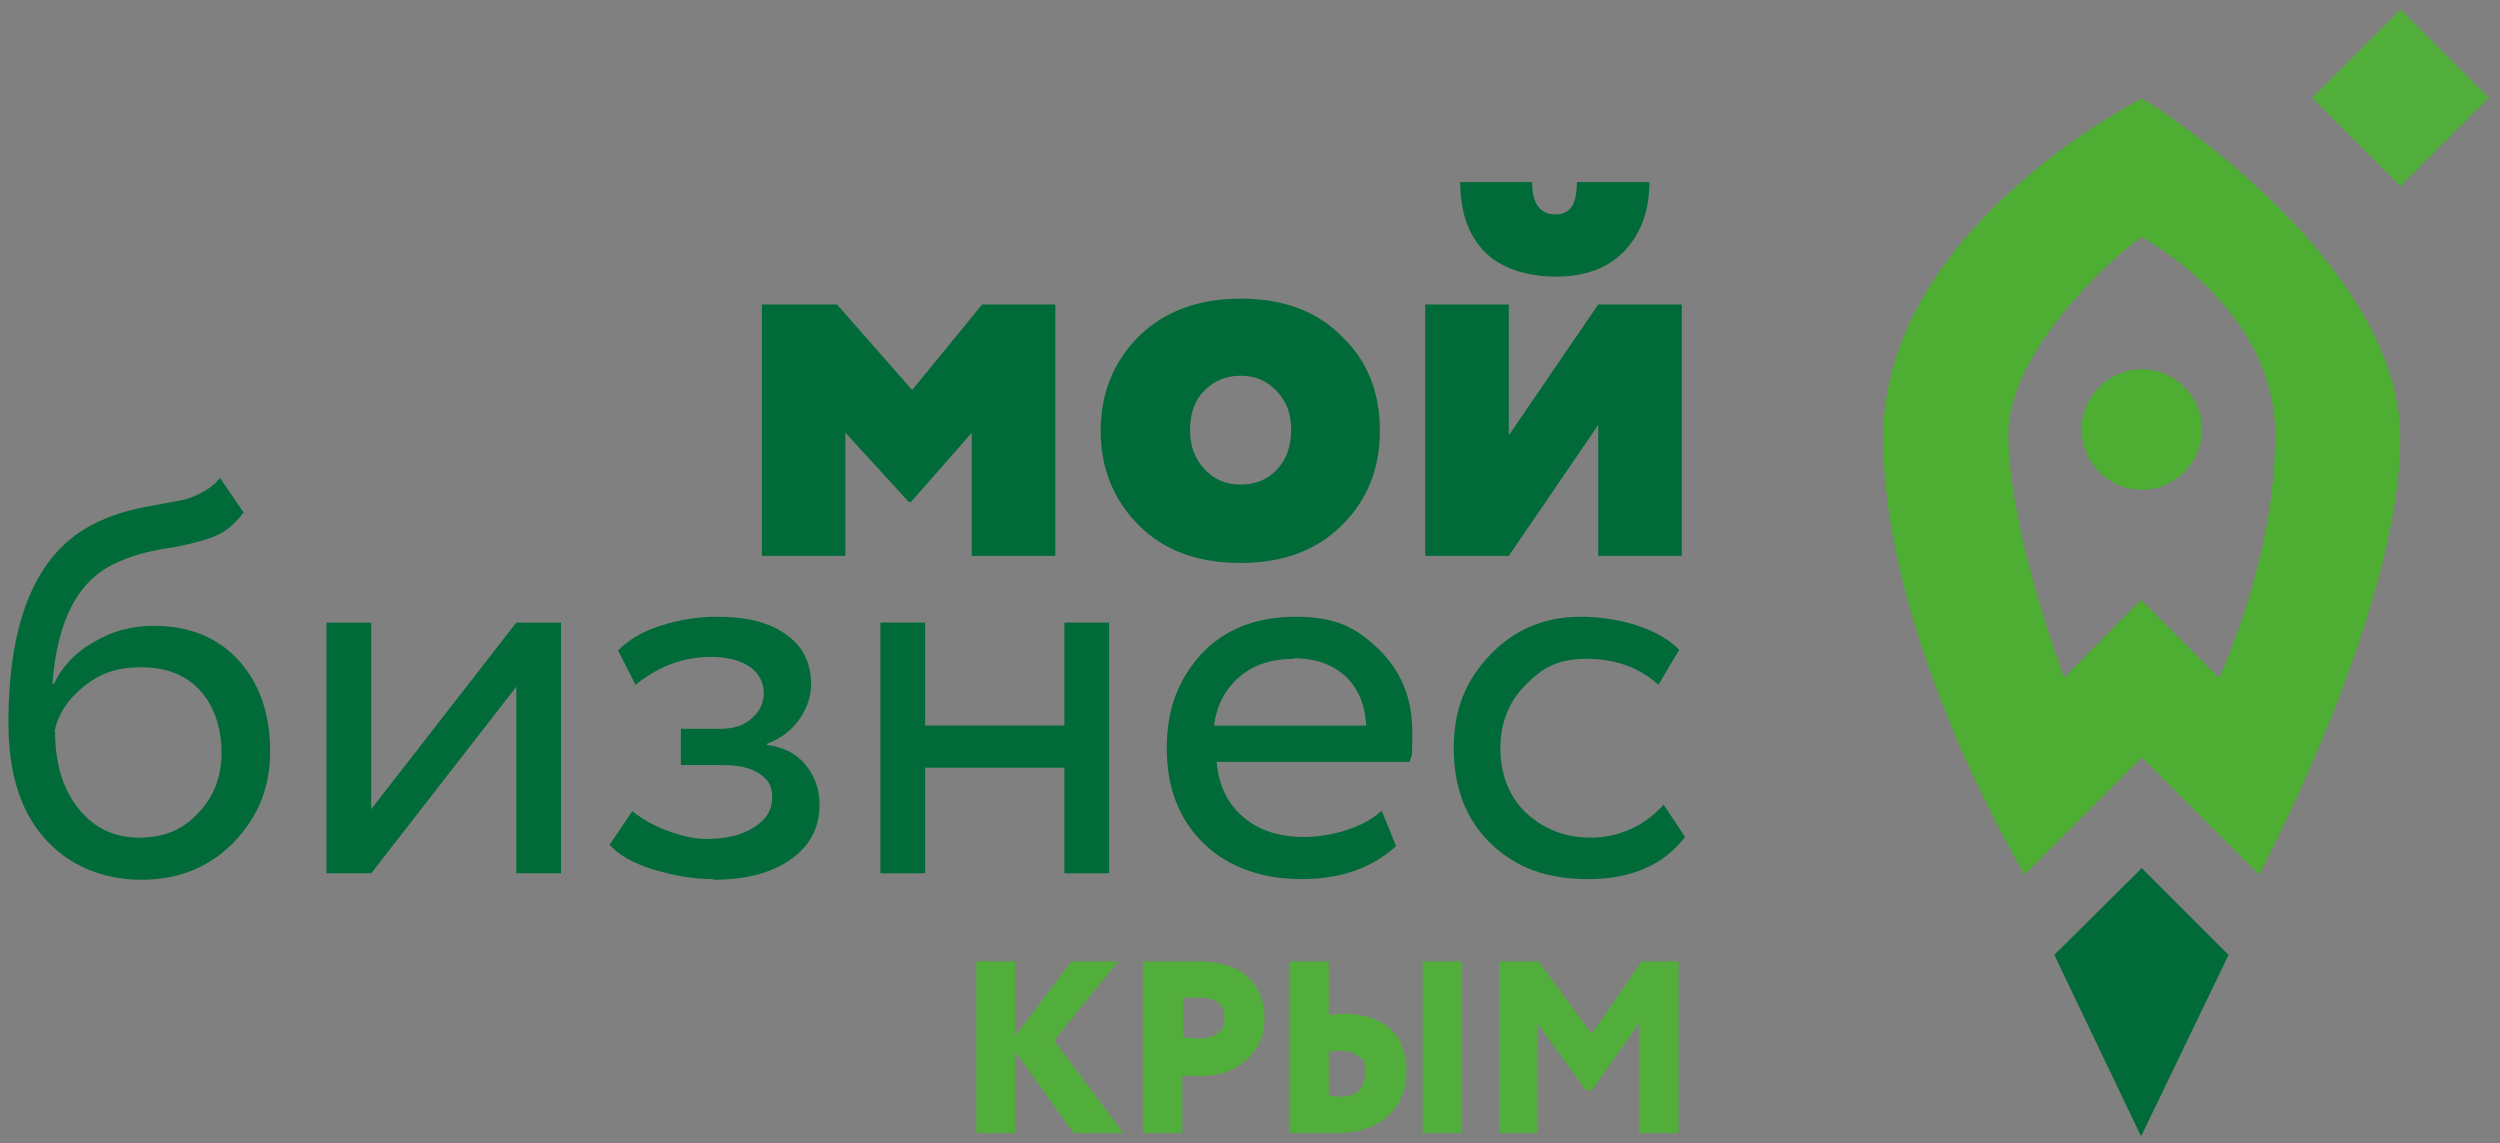 <?xml version="1.0" encoding="UTF-8"?> <svg xmlns="http://www.w3.org/2000/svg" xmlns:xlink="http://www.w3.org/1999/xlink" id="Layer_1" version="1.1" viewBox="0 0 385.9 176.5"><rect x="0" y="0" width="385.9" height="176.5" fill="#808080" stroke="none"/><defs><style> .st0 { fill: #82be5e; } .st0, .st1, .st2, .st3, .st4, .st5, .st6 { fill-rule: evenodd; } .st1, .st7 { fill: #1d1d1b; } .st2, .st8 { fill: #006b38; } .st9, .st4 { fill: #fff; } .st3, .st10 { fill: #c7dfb3; } .st11, .st12 { fill: none; } .st13, .st6 { fill: #575756; } .st14 { clip-path: url(#clippath-1); } .st15 { fill: #52ae3a; } .st5 { fill: #4ead33; } .st12 { stroke: #1d1d1b; stroke-miterlimit: 10; stroke-width: 3.5px; } .st16 { clip-path: url(#clippath); } </style><clipPath id="clippath"><rect class="st11" x="-87.5" y="-98.2" width="1492.5" height="1525.7"></rect></clipPath><clipPath id="clippath-1"><rect class="st11" x="-87.5" y="-98.2" width="1492.5" height="1525.7"></rect></clipPath></defs><g class="st16"><rect class="st8" x="902.3" y="-37.4" width="445.1" height="513.3"></rect><polygon class="st8" points="599.9 927.5 587 927.5 587 888.7 598.6 888.7 610.2 901.9 621 888.7 632.3 888.7 632.3 927.5 619.4 927.5 619.4 908.4 610 919.2 609.7 919.2 599.9 908.4 599.9 927.5"></polygon><g class="st14"><path class="st8" d="M645.2,922.7c-3.9-3.9-5.9-8.8-5.9-14.6s2-10.7,5.9-14.6c3.9-3.8,9.1-5.8,15.7-5.8s11.7,1.9,15.6,5.8c4,3.8,5.9,8.7,5.9,14.6s-2,10.8-5.9,14.6c-3.8,3.8-9,5.8-15.6,5.8s-11.8-1.9-15.7-5.8M653.1,908.1c0,2.4.7,4.4,2.2,6,1.5,1.6,3.3,2.4,5.6,2.4s4.2-.8,5.6-2.3c1.4-1.5,2.2-3.5,2.2-6.1s-.7-4.4-2.2-6c-1.5-1.6-3.3-2.4-5.6-2.4s-4.1.8-5.6,2.3c-1.5,1.5-2.2,3.5-2.2,6.1"></path><path class="st8" d="M716.1,907.2l-13.8,20.2h-12.9v-38.8h12.9v20.2l13.8-20.2h12.9v38.8h-12.9v-20.2ZM694.7,869.7h11.2c0,3.3,1.2,5,3.6,5s3.3-1.7,3.3-5h11.2c0,4.4-1.3,7.9-3.8,10.6-2.6,2.7-6.1,4-10.6,4s-8.6-1.3-11.1-3.9c-2.5-2.6-3.7-6.2-3.7-10.7"></path><path class="st8" d="M503.3,915.3l3.7,5.4c-1.4,1.9-3,3.2-5,3.9-2.1.7-4.5,1.3-7.2,1.7-2.6.4-5.1,1.1-7.5,2.2-5.9,2.7-9.1,8.9-9.8,18.7h.2c1.3-2.7,3.3-4.9,6.2-6.5,2.8-1.7,5.9-2.5,9.2-2.5,5.5,0,9.9,1.8,13.1,5.3,3.2,3.5,4.9,8.2,4.9,14s-1.9,10.2-5.6,14.1c-3.7,3.8-8.4,5.8-14.3,5.8s-11.3-2.2-15-6.5c-3.7-4.2-5.5-10.1-5.5-17.7,0-16.8,4.8-27.2,14.4-31.3,2.2-1,4.7-1.7,7.6-2.2,2.2-.4,3.8-.7,4.8-.9,1-.2,2-.6,3.1-1.2,1.1-.6,2.1-1.3,2.8-2.3M477.9,954.5c0,4.9,1.2,8.9,3.6,11.9,2.4,3,5.5,4.5,9.4,4.5s6.8-1.3,9.1-3.8c2.4-2.5,3.6-5.6,3.6-9.3s-1.1-7.2-3.3-9.6c-2.2-2.4-5.2-3.6-9.1-3.6s-6.4,1-8.8,2.9c-2.5,2-4,4.3-4.6,7"></path><polygon class="st8" points="549.1 947.6 526.7 976.5 519.8 976.5 519.8 937.7 526.7 937.7 526.7 966.6 549.1 937.7 556 937.7 556 976.5 549.1 976.5 549.1 947.6"></polygon><path class="st8" d="M579.5,977.3c-2.9,0-6-.5-9.3-1.5-3.2-1-5.4-2.3-6.7-3.8l3.5-5.2c1.6,1.3,3.4,2.3,5.6,3.1,2.2.8,4.1,1.2,5.9,1.2,3,0,5.4-.6,7.3-1.8s2.8-2.7,2.8-4.6-.7-2.8-2-3.7c-1.4-.9-3.2-1.3-5.6-1.3h-6.5v-5.6h6.1c2,0,3.6-.5,4.8-1.6,1.3-1.1,1.9-2.4,1.9-3.9s-.7-3.1-2.2-4.1c-1.5-1-3.5-1.5-6-1.5-4.1,0-8,1.4-11.6,4.3l-2.7-5.3c1.6-1.6,3.7-2.9,6.5-3.8s5.7-1.4,8.8-1.4c4.6,0,8.2.9,10.7,2.8,2.6,1.8,3.8,4.4,3.8,7.7s-2.3,7.5-6.8,9.1v.2c2.5.3,4.5,1.3,5.9,3s2.2,3.7,2.2,6.2c0,3.6-1.5,6.4-4.5,8.5-3,2.1-7,3.1-11.9,3.1"></path><polygon class="st8" points="640.6 976.5 633.7 976.5 633.7 960.1 612.2 960.1 612.2 976.5 605.3 976.5 605.3 937.7 612.2 937.7 612.2 953.6 633.7 953.6 633.7 937.7 640.6 937.7 640.6 976.5"></polygon><path class="st8" d="M682.7,966.8l2.2,5.4c-3.7,3.4-8.6,5.1-14.6,5.1s-11.3-1.8-15.1-5.5c-3.8-3.7-5.7-8.6-5.7-14.7s1.8-10.6,5.3-14.5c3.5-3.8,8.4-5.8,14.6-5.8s9.4,1.7,12.8,5c3.4,3.3,5.2,7.5,5.2,12.7s-.1,3.2-.4,4.7h-29.8c.3,3.6,1.7,6.5,4.1,8.5,2.4,2.1,5.6,3.1,9.4,3.1s9-1.3,11.9-4M669.1,943.3c-3.4,0-6.2.9-8.4,2.8-2.2,1.9-3.5,4.4-3.9,7.5h23.5c-.2-3.2-1.2-5.7-3.2-7.6-2-1.8-4.6-2.8-8-2.8"></path><path class="st8" d="M726.2,965.9l3.3,5c-3.3,4.3-8.3,6.5-14.9,6.5s-11.2-1.8-15.1-5.5c-3.8-3.7-5.7-8.6-5.7-14.7s1.9-10.5,5.6-14.4c3.7-3.9,8.4-5.9,14-5.9s11.9,1.7,15.2,5.1l-3.2,5.4c-3-2.7-6.7-4-11.1-4s-6.7,1.3-9.4,4c-2.6,2.6-3.9,5.9-3.9,9.8s1.3,7.5,4,10c2.7,2.5,6,3.8,10,3.8s8.2-1.7,11.1-5"></path><path class="st15" d="M530.8,1013.1c0-.7.2-1.3.5-1.9.8-1.5,1.8-3.1,2.9-4.9.4-.6.5-1,.3-1.2l-.3-.2c0,.3.4,0,1.2-.9.8-1,1.1-1.6,1-1.7l-.2.2c-.2.1-.3.3-.6.4-.2.1-.4.2-.5.2-.4,0-1.1.6-2.2,1.6-.6.6-1.1,1.1-1.4,1.3-.5.3-.7.7-.8,1,.7-.5,1.2-.7,1.5-.5.2.2,0,.7-1,1.4-.9.7-1.4,1.1-1.5,1.3-.9,1-1.7,1.6-2.3,2-.4.2-.6.4-.6.7,0,.1-.5.6-1.5,1.4-1.9,1.7-3.1,2.6-3.6,2.7-1.2.1-1.9-.5-2-2,0-.7,0-1.3.1-1.7,0-.4.3-.9.8-1.7.5-.9.7-1.5.6-1.9h-.2c-.6,0-1,.3-1.4.8l-2.8,2.9c-4.2,4.2-7.3,6.3-9.3,6.6-1.2.1-1.9-.6-2-2.1-.1-1.1.2-2.6,1.1-4.4.8-1.8,1.5-2.8,1.8-2.9h.2c.3,0,.7,0,1.2.2.5.2.8.4,1,.6,0,.2-.3.8-1,1.8-.8,1.1-1.2,2-1.1,2.9v.2c0,.3.2.4.4.4.2,0,.5-.2,1-.6.5-.4.7-.6.8-.6,2.7-2,5.2-4.2,7.4-6.6,1.8-1.9,3.2-3.1,4-3.7,1-.6,1.5-1,1.6-1.4,0-.1.4-.6,1.4-1.4.8-.7,1.4-1.3,1.9-1.9,1-1.3,2.1-1.9,3.1-1.7-.2,0-.2.2-.2.4,0,.2.2.4.5.6.3.2,0,1.1-1.1,2.6l-4.1,6.7-1.6,2.5c-.2.3-.4.6-.3.7,0,.3.8-.2,2.2-1.5l10-8.7c2.2-1.9,3.7-3.1,4.3-3.4.4-.3.8-.4,1.2-.3.5.2.7.4.4.8-.2.3-.2.6,0,.8.3.1.2.7-.4,1.7-.6,1-1.7,2.7-3.3,5.1-1.1,1.4-1.6,2.2-1.6,2.4,0,.1-.2.5-.7,1-.3.3-.5.6-.6.9-.2.4-.3.7-.5.9l-.6,1,.7-.3c.5-.2,1.4-.8,2.6-1.8,1.3-1,4.5-3.4,9.7-7.2l2.2-1.5c0,0,.2-.1.4-.3.2-.2.5-.4.8-.5.3-.1.5-.2.7-.3.2,0,.4.1.4.4,0,.5-.5,1.1-1.7,2.1-2.2,1.9-5.2,4.6-9,8.2-2.2,2.1-3.7,3.6-4.7,4.3-1,.7-1.8,1.2-2.6,1.2-.3,0-.7,0-1-.1-.4-.2-.8-.7-1.2-1.3-.4-.6-.6-1.1-.6-1.6M528.8,1009.6c0-.2-.2-.3-.4-.1-.3.2-.2.3,0,.4.3,0,.4-.1.4-.3"></path><path class="st15" d="M544.4,1012.9c-.3-2.4.4-4.9,1.9-7.7,4.7-7.9,7.8-11.9,9.3-12.1.2,0,.5.1,1.1.4.5.3.9.4,1.1.3.3,0,.7.1,1.3.5.6.3,1,.7,1.1,1.1,0,.1.1.3.2.7,0,.8-.3,2.2-1.2,4.1-.2.5-.4,1.1-.7,1.7l-.7,1.8c.8-.1,1.7-.5,2.8-1,1.1-.5,2-1,2.8-1.4.8-.4,1.6-.9,2.4-1.4.8-.5,1.3-.8,1.4-.9,0,0,.2-.1.5-.3.3-.2.5-.4.8-.6.3-.2.6-.3.8-.3.1,0,.2,0,.4.2.3.4-.3,1.1-1.7,2.3l-2.3,2c-2.8,2.3-5.1,3.7-7.1,4.2h-.5c-.8.2-1.6.1-2.5,0l-1,1.6c-1.4,2.4-2.7,4.2-3.9,5.4-1.1,1.2-2.4,1.9-3.7,2.1-1.4.2-2.2-.7-2.5-2.6M549.5,1010.1l2.5-3.1c.3-.4.5-.8.5-1,0-.2-.1-.5-.4-1-.6-.4-.9-1-1-1.6,0,0-.2,0-.3.1-.1.1-.3.4-.5.7-.2.3-.5.8-.8,1.2-.8,1.4-1.5,2.9-2.1,4.5-.6,1.4-.7,2.1-.3,2.1.6-.2,1.3-.8,2.3-1.9M548,1012.4c-.2.3-.3.5-.2.5.3,0,.5-.2.7-.5,0-.2.1-.3,0-.3,0,0-.2,0-.6.4M548.6,1012.9c-.2.3-.2.5-.1.6,0,0,.2,0,.4-.3.2-.2.3-.4.2-.5,0-.1-.2,0-.4.2M549.7,1011.8c-.3,0-.3,0,0,.2,0,0,.1,0,.3,0,.3,0,.4,0,0-.2h-.3ZM552.1,1009.1c0-.1,0-.2,0-.2,0,0,.1,0,.3,0h.2c.2,0,.4-.4.8-1,.4-.6.6-1,.7-1,.1,0,.2,0,.1-.2-.2-.1-.6-.2-1-.3-.2,0-.4,0-.4,0,0,0,0,.2,0,.5v.4c.1.1,0,.2,0,.2h-.3c-.6,0-1,.5-1.2,1.4-.1.3-.2.5-.2.6,0,.2.3.2.8,0,.2,0,.2-.2,0-.4M556.2,1000.6l1-1.8c.6-1,.8-1.7.8-2.1,0-.5-.6,0-1.7,1.1-1.1,1.2-2,2.5-2.6,3.7,0,.6.4,1.1,1,1.5.3-.2.9-1,1.6-2.5M554.1,1005.7c0,.2-.1.3-.1.4,0,.3.2.2.4-.3,0-.2.1-.4.1-.4,0-.3-.2-.2-.4.3M555.4,1004.4c0,.3.3.3.5,0,0-.2,0-.3-.2-.2-.2,0-.3,0-.3.2M556.8,1002.8h0c-.3,0-.4.3-.2.7.3-.1.4-.3.5-.6-.1,0-.2,0-.3-.1M558.6,1000.9v-.4c.1-.3,0-.3-.2-.1,0,0-.1,0-.2.1-.4.2-.6.4-.5.5,0,0,.2,0,.4,0,.2,0,.4,0,.5,0M559.7,998c0,.2.1.2.3,0,.1-.1,0-.2-.1-.2-.2,0-.2,0-.2.2"></path><path class="st15" d="M561.5,1009.3c-.2-1.7.7-4,2.7-6.8,2.2-2.8,4.4-5,6.5-6.6,1.6-1.3,3.2-2.3,4.6-3,1.1-.5,2-.7,2.8-.8h.8c1,0,1.6.8,1.8,2.4,0,.4,0,.6,0,.7-.3,1.2-1,2.3-2.3,3.4-.8.7-2.9,2-6.2,3.9-3.3,1.8-5.5,2.8-6.6,3.1-.6.1-1,.5-1.4,1.1-.4.6-.5,1.2-.5,1.8.1,1.1.9,1.6,2.2,1.5,2.8-.3,6.5-2.3,11.1-6l7.5-5.9,1.9-1.3c.5-.7,1.2-1,1.8-1.1.2,0,.4.1.4.4,0,.5-.5,1.1-1.7,2.1l-4.8,4-1.5,1.2c-1.7,1.5-3.2,2.7-4.6,3.7-1.5,1-3.6,2.3-6.2,3.8-1.2.7-2.3,1.2-3.3,1.4-1.3.3-2.4.1-3.5-.4-1-.5-1.6-1.3-1.7-2.5M569.2,1002.7h.3c.1-.3.4-.4.7-.5,0,0,0,0,0,0,0,0,0,0,.1-.1,0-.2.1-.3.3-.3h0s.5-.3.5-.3c.2,0,.3-.1.4-.2.8-.4,1.2-.5,1.2-.5,0,0,0-.1,0-.2l.7-.3c0,0,.1,0,.2,0h0c0-.1,0-.2.1-.3,0,0,.2-.1.4-.2h.2c0-.1-.3,0-.3,0v-.2c-.1-.2,0-.3.2-.5.2-.1.4-.2.5-.2l1.2-1c.8-.3,1.4-.6,1.7-.9.3-.2.5-.5.8-.9l.9-.7c0-.1.1-.4,0-.8,0-.1-.1-.3-.2-.6,0-.3,0-.5,0-.6,0-.2-.2-.1-.3.1h0c0,0-.2,0-.4-.2-.3-.2-.4-.1-.6.2-.1.4-1.1,1.1-2.8,2.1-2.5,1.4-4.9,3.5-7.3,6.1-.5.5-.7.8-.7.9,0,.2,1-.1,2.8-1.1h0s.2-.2.2-.2h0c-.2.3-.4.4-.7.6l-.3.2c-.1.2-.2.3-.1.4M574.2,1000.5c-.6.1-1.7.7-3.4,1.7,0,.1,0,.2.1.2l1.5-.7c1.3-.7,1.9-1,1.8-1.1M575.1,991c-.7,0-1.1-.3-1.1-1.2,0-.3,0-.7-.2-1h0c0-.2.1-.4.4-.6.3-.2.5-.2.7,0,.2,0,.4,0,.7-.2.3-.2.5-.2.7,0,.4.2.6.6.6,1.1,0,.4,0,.8-.4,1.3-.3.5-.5.7-.8.6,0,0-.3,0-.6,0M575.5,999.4c0-.2,0-.2.2-.1,0,0,0,0,0,0,0,0-.1,0-.3,0-.1,0-.2,0-.3,0h-.2c-.1.2-.2.2-.2.1v-.2c-.1,0-.2.4-.2.4,0,.2.2.2.5,0,.1,0,.2,0,.3,0,0,0,0,0,0,0M579.1,989.5c0-.1.1-.4,0-.7v-.3c0-.3,0-.6.2-.8.2-.2.4-.3.7-.1.4,0,.6,0,.7,0,.2,0,.4-.1.5,0,.4.3.6.6.6,1,0,.5-.1,1-.5,1.3-.4.4-.8.5-1.4.4-.5-.3-.8-.6-.9-.8"></path><path class="st15" d="M608.7,1004c.1-2.6.9-5.2,2.2-7.7.9-1.8,2.5-4,4.6-6.7,2.3-3,4.6-4.7,6.7-5.2,1.2-.1,2-.3,2.4-.6.7-.3,1-1,.9-2.1,0-.3-.3-1.1-.7-2.3-.5-1.8-1.6-3.2-3.1-4.4l-1.2-.8-1.9.8-.7.3c-.2-.1-.5-.3-.9-.3-1-.2-1.5-.6-1.6-1.4v-.7c0,0,.7-.2.7-.2l2.5-1c2.5-1.3,4.6-2.2,6.3-2.6l4.3-1.4c0,0,1-.4,2.9-.9,1.8-.5,3.6-.8,5.3-1,1.9-.2,3.4-.3,4.5-.1.9.1,1.9.3,2.8.6.9.3,1.4.5,1.4.6,0,.1,0,.2-.1.2l-.6-.2c-1.5-.6-3.9-.7-7.1-.3-2.5.3-5,.9-7.4,1.7l-3.9,1.4c-3,1-4.4,1.6-4.4,1.9,0,0,0,.1.1.2,0,0-.1.1-.2.2-.2,0-.4.1-.7.3h0c0,.2.2.2.6.2,0,0,.5-.1,1.2-.3l1.6-.6h.5c0,0-.2.1-.2.1-.2.4-.6.6-1.2.7-1.7.4-2.6.8-2.5,1.1,0,.1.3.3.8.6.8.3,1.9,1.5,3.2,3.5.7,1.2,1.1,1.9,1.2,2.1.2.6.3,1.3.4,2.3l.2,2.5-1.1,2.5-1.4,3.1c-.1.3-.4.6-.7,1-.4.3-.7.7-.8,1.1-.1.5-.5,1.3-1.1,2.2l-4.5,6-1.9,2.1c-.6.9-1,1.3-1.2,1.3-.2,0-.2.1-.2.4,0,.3-.4.7-1.3,1.2-.9.5-1.6.8-2.2.9-.7,0-1.3,0-1.8-.5-.5-.4-.7-1-.7-1.8M618.4,996l1.9-2.8c1.5-2.2,2.4-4,2.8-5.6v-.3c0-.4-.2-.6-.4-.6h0c0,0-.2.1-.4.3-.2.2-.4.3-.5.3s-.3,0-.4,0c-.2,0-.3,0-.3,0l-.2.3c-.2.1-.5.5-.9,1.1-.4.6-.9,1.2-1.4,1.7-.5.5-.9,1-1.3,1.3-1.1.9-2.1,2-3,3.3-1.1,1.6-1.9,3.2-2.5,4.8-.4,1.6-.6,2.5-.6,2.7,0,.3.2.5.6.4.3,0,.7-.2,1.1-.5.6-.4,1.5-1.4,2.8-2.9,1.5-1.6,2.5-2.8,3-3.5M623.5,990.6c0-.2-.2-.3-.3-.3l-.2.4c-.1.2,0,.3.3.2.3,0,.4-.1.2-.3M624.9,988.2c0-.5-.2-.4-.5,0-.2.5-.2.7,0,.7,0,0,.1,0,.3,0,.2-.1.3-.4.3-.7M625.8,971.2c0-.2,0-.3.3-.3h.3c0,.1,0,.2-.2.4,0,0-.1,0-.2,0,0,0-.1,0-.1-.2M628.1,970.5c.4,0,1-.2,1.8-.6l1.2-.6-.2.4c-.2.3-.4.4-.6.4-.8,0-1.8.4-3.1,1-.4.2-.7.2-.7,0,0-.3.4-.6,1.5-.7M636.3,968.1l1.4-.3c.2,0,.3,0,.3.1,0,.2-.6.4-2,.6-.5,0-.7,0-.8,0l.7-.3h.3ZM639.4,967.5c0-.1.2-.2.2-.2.2,0,.4,0,.8.2,0,0,0,.1-.3.2-.4,0-.6,0-.7-.2M642.5,967.7c-.6,0-.9,0-.9-.2,0-.2.2-.3.8-.4,1.4-.2,2.3,0,2.9.3.4.2.6.3.6.4,0,0,0,0-.2.1-.2,0-.6,0-1.1-.1-.9-.2-1.6-.2-2.1-.2"></path><path class="st15" d="M636.4,985.3h.3c0,0,.2,0,.3,0,.1,0,.3,0,.4,0l1.5-.4c.3,0,.4,0,.5,0,0,.1,0,.3-.2.5-.9.7-2.2,1.9-3.7,3.5-1.5,1.6-2.4,2.6-2.5,3-.1.9-.2,1.3-.3,1.4-2.1,2.2-3.5,3.6-4.1,4.1-.5.2-.8.5-.9.8,0,.4-.2.8-.5,1.2-.2.4-.5.8-.7,1.1-.2.3-.4.5-.4.6-.2.6.2.6,1.2.1l2.2-1.4c2.5-1.8,4.4-3.4,5.8-4.7,2.7-2.7,4.8-4.9,6.3-6.6,1.2-1.5,2.1-2.3,2.7-2.4.5,0,.7,0,.8,0,0,0,0,.2,0,.5-.3.4-.2.7.3.8.4.2.5.5.4.9,0,0-.2.4-.3.9-.2.5-.4,1.1-.8,1.6-.2.4-.4.7-.6,1.1-.2.4-.3.6-.3.9,0,.2-.1.3-.3.4-.2.1-.4.4-.7.9-.2.5-.4.7-.4.7,0,0-.1.2-.2.5,0,.3-.7,1.6-2,3.8l-1.6,2.3c-.7,1.1-1.3,2.1-1.8,3.1,0,.2-.3.5-.5.9-.3.4-.5.8-.7,1.2-.2.4-.3.6-.3.7,0,.2,0,.2.2.2.1,0,.3,0,.4-.2.2-.1.3-.2.4-.2,0,0,.2,0,.2.1h0c0,.5-.3,1-1,1.4-.9.7-1.4,1.2-1.5,1.5,0,.1,0,.1.3,0l.7-.5c0,.1,0,.3-.4.6-.3.3-.8.7-1.4,1.3-.6.6-1.1,1.2-1.6,2l-6.9,10.2c-3.1,4.5-5.2,7.4-6.3,8.5-.3.4-.7.7-1.1.7-.4,0-.7-.2-.9-.8,0-.5-.2-.7-.4-.7,0,0,0-.2,0-.5.1-.3.3-.7.5-1.3.2-.6.6-1.3,1-2.1,1.2-2.5,2.8-5.2,4.9-8.1,1.8-2.7,4-5,6.7-7.1.8-.5,1.9-2.1,3.4-4.7,1.7-2.8,3.2-5.5,4.5-8.2,1.5-2.9,2.2-4.3,2.1-4.4-.2,0-.7.5-1.5,1.4-1.2,1.3-3.3,2.9-6.1,4.9-2.7,1.9-4.6,3-5.5,3.2-.7.1-1.3,0-1.8-.6-.5-.5-.8-1.1-.9-1.8,0-.5,0-.9.1-1.2.4-1.2,1.5-3,3.4-5.5,1.8-2.3,3.8-4.7,5.9-7,2-2.2,3.2-3.3,3.6-3.3M620.5,1027.9c-.2,0-.4.2-.8.7,0,.2-.2.3-.3.4-.1,0-.2.1-.3.2,0,0,0,0,0,.1.2.1.2.2,0,.3-.2,0-.3,0-.1.2h0c0,0,.2,0,.3,0,.1-.1.3-.2.4-.3h.2c.1,0,.4-.4.8-1,0,.1,0,.2,0,.3,0,0,.2,0,.3,0,0-.1,0-.2,0-.4,0-.3-.2-.4-.4-.4M625.1,1018.8c0,0-.4.4-1.2,1.1-.6.7-1.5,2-2.6,3.8-.7,1.3-1.1,2-1,2,0,.3.9-.7,2.6-3,1.6-2.3,2.4-3.5,2.4-3.6,0-.2,0-.2-.2-.2M630.4,1013.9c-.1,0-.4.2-.8.6l-.7.7c0,0-.3.3-.8,1-.2.3-.4.5-.6.7-.2.2-.3.3-.4.4v.2c0,0,0,0,0,0,0,.3-.2.7-.7.9-.1,0-.2,0-.2,0h0c0,0,0,0,0,.2,0,.6,0,.9-.2.9-.3,0-.4.1-.2.3.1,0-.3.8-1.2,2-1,1.3-1.6,2-1.7,2-.4.1-.6.3-.4.5.1,0,.2,0,.3,0,0,0,0,0,0,0,0,.2-.1.4-.5.8-.3.4-.6.5-.9.6-.2,0-.2,0-.2.1.1.1.2.2.2.2,0,.1-.1.3-.4.6-.3.4-.5.7-.5.7,0,.2.5-.2,1.5-1,.5-.5.9-.8,1.1-1.1.2-.3.3-.4.2-.5h0c0-.1.2-.3.5-.7.3-.4.5-.6.4-.7,0,0,.3-.5.8-1.4.5-.9.8-1.2.9-1.1l.2-.2c.1-.2.3-.4.4-.7.1-.2.2-.4.2-.5,0,0,.5-.8,1.5-2.2l1.4-2c.3-.6.6-1,.9-1.1,0,0,0,0,0,0,0-.2,0-.2-.2-.2M632.8,1009.2c0,.1-.3.3-.5.5-.1.2-.2.3-.2.4.1,0,.3-.1.5-.4.2-.2.3-.4.3-.4,0,0,0,0,0,0M638.4,1000.4c0,.2,0,.3.1.3.2,0,.3-.2.4-.3,0-.2,0-.3-.1-.2-.2,0-.3.1-.4.3M640.8,996.2c-.2,0-.4.3-.6.8l-.2.6c0,0,0,0,0,0,.1,0,.3-.2.5-.5.2-.3.4-.6.3-.8,0-.1,0-.2-.2-.2"></path><path class="st15" d="M636.4,1023.6c-.6-.5-.2-2,1-4.4,1.3-2.4,3.4-5.4,6.4-8.9,3-3.5,6.3-6.5,9.9-9.2.7-.5,1.7-1.9,2.8-4.2.3-.6.6-1.1.8-1.6.3-.4.6-.8,1-1.4.5-.9.7-1.5.6-1.8l-3.1,2.7c-5.5,4.9-8.6,7.4-9.1,7.5-.6.1-1.1,0-1.6-.2-.5-.3-.8-.6-.9-1.1-.5-1.4.3-3.7,2.4-6.8,1.9-3,4.4-5.9,7.4-8.7,3-2.7,5.5-4.2,7.4-4.4.6-.2,1,0,1.4.8.4.7.7,1.1.8,1.2,0,0,.2,0,.4,0,.2,0,.4,0,.4,0,.2,0,.4.3.6.9,0,0,.1,0,.3,0h.2c.3.3-.2,1.5-1.4,3.7-1.5,2.5-3.1,5.5-4.8,9.1v.3c0,.1.1.2.4.1h.3s0,0,0,0c0,.1-.4.5-1.2,1.1-.2,0-.4.2-.7.5-.3.3-.4.4-.3.6h0c.6,0,1-.3,1.3-.7,0,0,.2,0,.3-.2.1-.1.3-.2.4-.3.1,0,.2-.1.3-.1.7,0,.3.5-1.3,1.7-1.5,1.3-2.4,2.1-2.8,2.6-.1.2-.4.4-.6.6-.3.2-.5.4-.6.5-.1.2-.2.3,0,.3,0,0,0,.1-.1.2-.1,0-.3.3-.7.6-.3.4-.7.8-1,1.4-1.7,2.6-4,6.1-7,10.4-2.7,3.9-4.4,5.9-5.1,6-.2,0-.3.2-.5.7-.2.4-.2.8,0,1,0,.3,0,.6-.5.8-.4.3-.8.4-1.4.5-.6,0-1,0-1.2-.4-.4-.7-.7-1.2-1-1.6M652,1006.2c0-1-1,.1-3.1,3.4-.7,1.1-1.1,1.8-1.1,1.9-.2.5-1.8,2.6-4.9,6.3-3.2,3.8-4.8,5.8-4.8,6.1,0,0,0,0,0,0,.2,0,.4-.2.8-.4.7-.5,2-2,3.9-4.6,2.7-3.6,4.7-6.3,6.1-8.3,2.1-2.9,3.1-4.4,3.1-4.6M639,1025h.2c.5,0,.8-.3.9-.7-.1,0-.2,0-.3-.1-.6,0-.9.3-1,.6,0,.1,0,.2.2.2M648.3,1009.7c.1-.4.1-.6,0-.6-.1,0-.3,0-.5.4-.6.8-1.2,1.4-1.7,1.9-1.8,1.9-3.7,4.2-5.6,7.1-.9,1.4-1.3,2.2-1,2.4.1.1,1.6-1.6,4.4-5.1,2.7-3.5,4.2-5.5,4.4-6.1M643.1,1021l1.1-1c.4-.4,1.5-1.9,3.3-4.4.2-.2.4-.6.9-1.1.4-.6.7-1,.9-1.2.2-.2.3-.3.3-.2l.5-.4c-.2.7-1.6,2.7-4.1,5.9-.3.4-1.1,1.5-2.5,3.3-.3.3-.5.5-.9.7-.2-.4,0-1,.6-1.6M656.5,991.1l3.7-3.9c1.4-1.4,2-2.4,2-2.8,0-.4-.4-.6-1.2-.5-.6,0-1.7.7-3.4,2-3.5,2.6-6.8,5.9-9.9,9.9-.8,1-1.2,1.8-1.1,2.4,0,.6.4.9,1,.9.5,0,1.6-.8,3.4-2.6,1.8-1.7,3.6-3.5,5.4-5.4M648.8,1006.6c.2,0,.7-.4,1.5-1,.8-.7,1.3-1.2,1.6-1.7.2-.3.4-.6.3-.7,0-.2-.7.3-2,1.5-1.4,1.3-1.9,1.9-1.5,1.9M651.5,1010.4c-.2.3-.4.5-.5.5-.2,0-.1-.2.4-.6.2-.3.4-.4.5-.4,0,0,0,.2-.3.5M654.4,1001.6c0-.5-.2-.4-.4,0,0,.1,0,.2.1.2.2,0,.3-.2.3-.3"></path><path class="st15" d="M677.4,980.5h.3c0,0,.2,0,.3,0,.1,0,.3,0,.4,0l1.5-.4c.3,0,.4,0,.5,0,0,.1,0,.3-.2.5-.9.7-2.2,1.9-3.7,3.5-1.5,1.6-2.4,2.6-2.5,3-.1.9-.2,1.3-.3,1.4-2.1,2.2-3.5,3.6-4.1,4.1-.5.2-.8.5-.9.8,0,.4-.2.8-.5,1.2-.2.4-.5.8-.7,1.1-.2.3-.4.5-.4.6-.2.6.2.6,1.2.1l2.2-1.4c2.5-1.8,4.4-3.4,5.8-4.7,2.7-2.7,4.8-4.9,6.3-6.6,1.2-1.5,2.1-2.3,2.7-2.4.5,0,.7,0,.8,0,0,0,0,.2,0,.5-.3.4-.2.7.3.8.4.2.5.5.4.9,0,0-.2.4-.3.9-.2.5-.4,1.1-.8,1.6-.2.4-.4.7-.6,1.1-.2.4-.3.6-.3.9,0,.2-.1.3-.2.4-.2.1-.4.4-.7.9-.2.5-.4.7-.4.7,0,0-.1.2-.2.5,0,.3-.7,1.6-2,3.8l-1.6,2.3c-.7,1.1-1.3,2.1-1.8,3.1,0,.2-.3.5-.5.9-.3.4-.5.8-.7,1.2-.2.4-.3.6-.3.7,0,.2,0,.2.2.2.1,0,.2,0,.4-.2.2-.1.3-.2.4-.2,0,0,.2,0,.2.1h0c0,.5-.3,1-1,1.4-.9.7-1.4,1.2-1.5,1.5,0,.1,0,.1.3,0l.7-.5c0,.1,0,.3-.4.6-.3.3-.8.7-1.4,1.3-.6.6-1.1,1.2-1.6,2l-6.9,10.2c-3.1,4.5-5.2,7.4-6.3,8.5-.3.4-.7.7-1.1.7-.4,0-.7-.2-.9-.8,0-.5-.2-.7-.4-.7,0,0,0-.2,0-.5.1-.3.3-.7.5-1.3.2-.6.6-1.3,1-2.1,1.2-2.5,2.8-5.2,4.9-8.1,1.8-2.7,4-5,6.7-7.1.8-.5,1.9-2.1,3.4-4.7,1.7-2.8,3.2-5.5,4.5-8.2,1.5-2.9,2.2-4.3,2.1-4.4-.2,0-.7.5-1.5,1.4-1.2,1.3-3.3,2.9-6.1,4.9-2.7,1.9-4.6,3-5.5,3.2-.7.1-1.3,0-1.8-.6-.5-.5-.8-1.1-.9-1.8,0-.5,0-.9.1-1.2.4-1.2,1.5-3,3.4-5.5,1.8-2.3,3.8-4.7,5.9-7,2-2.2,3.2-3.3,3.6-3.3M661.5,1023.1c-.2,0-.4.2-.8.7,0,.2-.2.3-.3.4-.1,0-.2.1-.3.2,0,0,0,0,0,.1.2.1.2.2,0,.3-.2,0-.3,0-.1.2h0c0,0,.2,0,.3,0,.1-.1.3-.2.4-.3h.2c.1,0,.4-.4.8-1,0,.1,0,.2,0,.3,0,0,.2,0,.3,0,0-.1,0-.2,0-.4,0-.3-.2-.4-.4-.4M666.2,1014c0,0-.4.4-1.2,1.1-.6.7-1.5,2-2.6,3.8-.7,1.3-1.1,2-1,2,0,.3.9-.7,2.6-3,1.6-2.3,2.4-3.5,2.4-3.6,0-.2,0-.2-.2-.2M671.4,1009.1c-.1,0-.4.2-.8.6l-.7.7c0,0-.3.3-.8,1-.2.3-.4.5-.6.7-.2.2-.3.3-.4.4v.2c0,0,0,0,0,0,0,.3-.2.7-.7.9-.1,0-.2,0-.2,0h0c0,0,0,0,0,.2,0,.6,0,.9-.2.9-.3,0-.4.1-.2.3.1,0-.3.8-1.2,2-1,1.3-1.6,2-1.7,2-.4.1-.6.3-.4.5.1,0,.2,0,.3,0,0,0,0,0,0,0,0,.2-.1.4-.5.8-.3.4-.6.5-.9.6-.2,0-.2,0-.2.1.1.1.2.2.2.2,0,.1-.1.3-.4.6-.3.4-.5.7-.5.7,0,.2.5-.2,1.5-1,.5-.5.9-.8,1.1-1.1.2-.3.3-.4.2-.5h0c0-.1.2-.3.5-.7.3-.4.5-.6.4-.7,0,0,.3-.5.8-1.4.5-.9.8-1.2.9-1.1l.2-.2c.1-.2.3-.4.4-.7.1-.2.2-.4.2-.5,0,0,.5-.8,1.5-2.2l1.4-2c.3-.6.6-1,.9-1.1,0,0,0,0,0,0,0-.2,0-.2-.2-.2M673.9,1004.4c0,.1-.3.3-.5.5-.1.2-.2.3-.2.4.1,0,.3-.1.5-.4.2-.2.3-.4.3-.4,0,0,0,0,0,0M679.4,995.5c0,.2,0,.3.1.3.2,0,.3-.2.4-.3s0-.3-.1-.2c-.2,0-.3.1-.4.3M681.9,991.4c-.2,0-.4.3-.6.8l-.2.6c0,0,0,0,0,0,.1,0,.3-.2.5-.5.2-.3.4-.6.3-.8,0-.1,0-.2-.2-.2"></path><path class="st15" d="M706,1010.4c-.1-1,.7-2.7,2.5-5.3l1-1.7c0-.2.3-.5,1-1.1.4-.5.5-.7.3-.7-.3,0-1.1,1-2.4,2.8-.7.9-1.1,1.3-1.1,1.3-.1,0,0-.3.3-.9.3-.6.7-1.3,1.3-2.2.6-.9,1.2-1.7,1.8-2.4,1-1.3,1.4-2,1.1-2.1-1-.6-1.6-2-1.9-4.2,0-.6,0-1.1,0-1.5v-.8c0-.5-.9.2-2.6,2-2.5,2.6-4.7,4.1-6.4,4.3-1.4.2-2.2-.9-2.4-3.1,0-.8,0-1.5.2-2.2.2-.6.3-1,.3-1.3,0-.2-.2-.1-.6.3-.9,1.3-2.4,2.7-4.3,4.2-1.9,1.5-3.6,2.3-5,2.5-1.4.2-2.1-.5-2.3-2-.3-2.4.8-5.8,3.4-10.1,2.6-4.2,4.7-7.4,6.3-9.4.9-1.2,1.8-1.8,2.5-1.9.5,0,1.1,0,1.8.4.8.3,1.2.7,1.2,1.1,0,.3-.5.8-1.6,1.4-1.4.7-3.5,3.2-6.3,7.4-2.8,4.3-4.4,7.5-4.6,9.5,0,0,0,.2,0,.4h.8c1.2-.5,3-1.9,5.7-4.4,1.5-1.3,2.2-1.9,2.3-1.9.1,0,.3-.2.5-.5.2-.3.4-.6.7-.8l2.3-2.3c1.5-1.6,2.4-2.3,2.5-2.3,0,0,.1-.1.2-.4,0-.3.2-.4.2-.4.2,0,.2-.1.2-.4,0-.2.3-.8,1.1-1.8.8-1,1.4-1.6,1.7-1.7l.7-.2c.4,0,.6,0,.7.4,0,.1.2.3.5.5.3,0,.5.2.5.5,0,.6-.3,1.2-1.1,2-1.3,1.3-3,3.5-5,6.7-.2.3-.7,1.3-1.6,3.1l-1.5,3.5c-.1.5.3.5,1.1,0l1.4-.9c1.8-1.2,3.9-2.8,6.2-4.8,2.4-2.2,4-3.9,4.6-5.1l2.7-3.8c1.6-2.2,2.9-3.3,3.9-3.5.5,0,.9,0,1.2.4.5.3.8.6.8.9,0,.6-.5,1.4-1.8,2.4-2.7,2.6-4.9,5.5-6.6,8.6-1.7,3.1-2.5,5.2-2.4,6.4,0,.7.7,1,1.8.9.4,0,.8-.2,1.2-.6.2-.3.8-.4,1.8-.6.8,0,1.2,0,1.2.2,0,0,.2.2.4.5.3.3.4.4.4.5,0,.3-.4.7-1.3,1.3-1.6.8-3.6,2.7-6,5.8-2.5,3.2-4,5.6-4.4,7-.1.5-.2.8-.3.8s-.2,0-.5-.2c-.3-.2-.4-.5-.4-.8M690.4,987.6c0-.2,0-.4,0-.4,0,0-.2,0-.3.3,0,0,0,.1,0,.2,0,.2,0,.3.1.3.2,0,.3,0,.3-.4M710.7,992.2c0-.2-.1-.2-.3-.2-.2,0-.2.1-.2.4,0,.4.2.5.4.2,0-.1.1-.2.1-.4M712.5,999.7c.5-.6.7-1,.7-1,0-.2-.5.1-1.3,1-.7.8-1,1.1-.7,1.1.2,0,.6-.4,1.3-1.1M711.6,990.3c-.1,0-.2,0-.3,0,0,.1,0,.3,0,.4.2,0,.3-.2.3-.4M716.9,981.2c0,0,0,0,0,0h0c0,0-.1.2-.2.3-.1,0-.2.2-.3.2-.2.2-.3.3-.3.5,0,.1,0,.2.2.1.1,0,.3-.2.5-.5.2-.3.3-.4.3-.5"></path><path class="st15" d="M720.7,993.8c-.4-.5-.6-1-.7-1.6-.3-1.8.8-4.5,3.5-8.1,2.7-3.5,5.3-6.3,7.8-8.2,1-.8,2.4-1.6,4.2-2.5.3-.2.9-.6,1.9-1.1.4-.3,1-.5,1.8-.6,1.6-.2,2.4.2,2.5,1.2.2,1.9-2.5,4.9-8.1,9,0,0-.4,0-1.1,0,0-.2.1-.4.6-.8.5-.4,1.2-.9,2.1-1.5,1.7-1.1,2.6-1.9,2.8-2.3l-3.7,2.1,3.8-3.2c2.4-2,3.1-3.1,2.3-3.4-.2,0-1.1.3-2.6,1.1-1,.5-2.2,1.2-3.4,2-1.6,1.3-3.5,2.9-5.5,4.9-2.1,1.9-2.8,2.8-2.1,2.7.8,0,3.1-1.4,6.8-3.9,0,.2,0,.4-.2.5-.2.2-.6.5-1.1.9-.6.4-1.1.9-1.6,1.4h1.2c0-.1-2.1,1.8-2.1,1.8-2.3,1.5-4,2.3-5.2,2.4-.6,0-1.1.5-1.5,1.2-.3.7-.5,1.4-.4,2.1.2,1.4,1,2,2.4,1.9.6,0,1.3-.3,2.1-.7,3.2-1.7,6-3.8,8.6-6.2.2,0,.4-.2.7-.5.3-.3.6-.5.8-.7.3-.2.5-.3.6-.3-.2.1-.5.4-.8.8-.4.4-.6.7-.8.9-1.6,1.7-2.8,2.8-3.6,3.4.7,0,2.3-1.2,4.8-3.9,1.2-1.3,1.9-2.1,2.1-2.1,0,0,.2-.1.3-.1.4,0,.6-.1.7-.6,0-.5.2-.8.4-.9.9-.4,2.1-1.4,3.4-2.9l2.7-3c1.5-1.5,3-2.7,4.6-3.5,1.1-.5,1.9-.8,2.4-.9.8,0,1.4.1,1.9.6.4.5.6.9.7,1.4,0,.6,0,1.3-.5,1.9-.4.6-.9,1.1-1.5,1.4-.7.3-1.2.7-1.7,1.1l-.6.8c-1,.7-2.4,1.5-4.1,2.4-2.1,1-3.3,1.6-3.7,1.6-.6,0-1.3.7-1.9,1.9-.7,1.2-.9,2.3-.8,3.2.1.9.6,1.4,1.5,1.6,0,0,.2,0,.4,0l.8-.2c0,0,.2,0,.4,0,.2,0,.4,0,.5,0,0,0,.2-.1.3-.4.1-.3.2-.4.3-.5,2.8-2,4.9-3.6,6.2-4.8l4-3.3c.9-.9,2.3-2,4.1-3.5,1-.7,1.7-1.1,2.1-1.2.3,0,.4,0,.5.4,0,.5-.5,1.1-1.7,2.1l-4.8,4-3.8,3.4c-1.9,1.9-3.5,3.4-5,4.4-1.4,1-2.8,1.6-4,1.8-1.4.2-2.4-.3-3.3-1.4-.4-.4-.6-.9-.7-1.6,0-.2,0-.5,0-.9,0-.4,0-.7,0-.8-1.4.6-3.2,1.7-5.3,3.3-4.5,3-7.9,4.7-10.2,5.1-1.6.2-2.7-.1-3.4-.9M725.5,984c-.1,0-.1.2-.1.5.2-.1.2-.3.1-.5M728.1,983.7c-.1,0-.2.2-.1.5.2-.1.2-.3.1-.5M730.2,982.6c-.5.3-.8.5-.9.7l.9-.7h0ZM738.5,976.5l-.5.6c.2,0,.4-.2.5-.6M753.8,975.1c.6-.5.9-1.1.8-1.6,0-.3-.2-.6-.4-.9-.2-.3-1.3.2-3.2,1.6-2.2,1.5-3.9,2.9-5.2,4.1-1.6,1.4-2,2-1.4,2,.2,0,1.6-.8,4.4-2.2,2.6-1.4,4.2-2.4,4.9-2.9"></path><polygon class="st7" points="130.5 342.8 117.6 342.8 117.6 304.1 129.2 304.1 140.8 317.2 151.6 304.1 162.9 304.1 162.9 342.8 150 342.8 150 323.8 140.6 334.6 140.3 334.6 130.5 323.8 130.5 342.8"></polygon><path class="st7" d="M175.8,338.1c-3.9-3.9-5.9-8.8-5.9-14.6s2-10.7,5.9-14.6c3.9-3.8,9.1-5.8,15.7-5.8s11.7,1.9,15.6,5.8c4,3.8,5.9,8.7,5.9,14.6s-2,10.8-5.9,14.6c-3.8,3.8-9,5.8-15.6,5.8s-11.8-1.9-15.7-5.8M183.7,323.4c0,2.4.7,4.4,2.2,6,1.5,1.6,3.3,2.4,5.6,2.4s4.2-.8,5.6-2.3c1.4-1.5,2.2-3.5,2.2-6.1s-.7-4.4-2.2-6c-1.5-1.6-3.3-2.4-5.6-2.4s-4.1.8-5.6,2.3c-1.5,1.5-2.2,3.5-2.2,6.1"></path><path class="st7" d="M246.7,322.6l-13.8,20.2h-12.9v-38.8h12.9v20.2l13.8-20.2h12.9v38.8h-12.9v-20.2ZM225.3,285.1h11.2c0,3.3,1.2,5,3.6,5s3.3-1.7,3.3-5h11.2c0,4.4-1.3,7.9-3.8,10.6-2.6,2.7-6.1,4-10.6,4s-8.6-1.3-11.1-3.9c-2.5-2.6-3.7-6.2-3.7-10.7"></path><path class="st7" d="M33.9,330.7l3.7,5.4c-1.4,1.9-3,3.2-5,3.9-2.1.7-4.5,1.3-7.2,1.7-2.6.4-5.1,1.1-7.5,2.2-5.9,2.7-9.1,8.9-9.8,18.7h.2c1.3-2.7,3.3-4.9,6.2-6.5,2.8-1.7,5.9-2.5,9.2-2.5,5.5,0,9.9,1.8,13.1,5.3,3.2,3.5,4.9,8.2,4.9,14s-1.9,10.2-5.6,14.1c-3.7,3.8-8.4,5.8-14.3,5.8s-11.3-2.2-15-6.5c-3.7-4.2-5.5-10.1-5.5-17.7,0-16.8,4.8-27.2,14.4-31.3,2.2-1,4.7-1.7,7.6-2.2,2.2-.4,3.8-.7,4.8-.9,1-.2,2-.6,3.1-1.2,1.1-.6,2.1-1.3,2.8-2.3M8.5,369.9c0,4.9,1.2,8.9,3.6,11.9,2.4,3,5.5,4.5,9.4,4.5s6.8-1.3,9.1-3.8c2.4-2.5,3.6-5.6,3.6-9.3s-1.1-7.2-3.3-9.6c-2.2-2.4-5.2-3.6-9.1-3.6s-6.4,1-8.8,2.9c-2.5,2-4,4.3-4.6,7"></path><polygon class="st7" points="79.7 363 57.3 391.8 50.4 391.8 50.4 353.1 57.3 353.1 57.3 381.9 79.7 353.1 86.6 353.1 86.6 391.8 79.7 391.8 79.7 363"></polygon><path class="st7" d="M110.1,392.7c-2.9,0-6-.5-9.3-1.5-3.2-1-5.4-2.3-6.7-3.8l3.5-5.2c1.6,1.3,3.4,2.3,5.6,3.1,2.2.8,4.1,1.2,5.9,1.2,3,0,5.4-.6,7.3-1.8,1.9-1.2,2.8-2.7,2.8-4.6s-.7-2.8-2-3.7c-1.4-.9-3.2-1.3-5.6-1.3h-6.5v-5.6h6.1c2,0,3.6-.5,4.8-1.6,1.3-1.1,1.9-2.4,1.9-3.9s-.7-3.1-2.2-4.1c-1.5-1-3.5-1.5-6-1.5-4.1,0-8,1.4-11.6,4.3l-2.7-5.3c1.6-1.6,3.7-2.9,6.5-3.8,2.8-.9,5.7-1.4,8.8-1.4,4.6,0,8.2.9,10.7,2.8,2.6,1.8,3.8,4.4,3.8,7.7s-2.3,7.5-6.8,9.1v.2c2.5.3,4.5,1.3,5.9,3,1.4,1.7,2.2,3.7,2.2,6.2,0,3.6-1.5,6.4-4.5,8.5-3,2.1-7,3.1-11.9,3.1"></path><polygon class="st7" points="171.2 391.8 164.3 391.8 164.3 375.5 142.8 375.5 142.8 391.8 135.9 391.8 135.9 353.1 142.8 353.1 142.8 369 164.3 369 164.3 353.1 171.2 353.1 171.2 391.8"></polygon><path class="st7" d="M213.3,382.2l2.2,5.4c-3.7,3.4-8.6,5.1-14.6,5.1s-11.3-1.8-15.1-5.5c-3.8-3.7-5.7-8.6-5.7-14.7s1.8-10.6,5.3-14.5c3.5-3.8,8.4-5.8,14.6-5.8s9.4,1.7,12.8,5c3.4,3.3,5.2,7.5,5.2,12.7s-.1,3.2-.4,4.7h-29.8c.3,3.6,1.7,6.5,4.1,8.5,2.4,2.1,5.6,3.1,9.4,3.1s9-1.3,11.9-4M199.7,358.7c-3.4,0-6.2.9-8.4,2.8-2.2,1.9-3.5,4.4-3.9,7.5h23.5c-.2-3.2-1.2-5.7-3.2-7.6-2-1.8-4.6-2.8-8-2.8"></path><path class="st7" d="M256.8,381.2l3.3,5c-3.3,4.3-8.3,6.5-14.9,6.5s-11.2-1.8-15.1-5.5c-3.8-3.7-5.7-8.6-5.7-14.7s1.9-10.5,5.6-14.4c3.7-3.9,8.4-5.9,14-5.9s11.9,1.7,15.2,5.1l-3.2,5.4c-3-2.7-6.7-4-11.1-4s-6.7,1.3-9.4,4c-2.6,2.6-3.9,5.9-3.9,9.8s1.3,7.5,4,10c2.7,2.5,6,3.8,10,3.8s8.2-1.7,11.1-5"></path><polygon class="st7" points="156.7 431.9 150.7 431.9 150.7 405.4 156.7 405.4 156.7 416.9 165.4 405.4 172.6 405.4 162.7 417.6 173.4 431.9 165.7 431.9 156.7 419.3 156.7 431.9"></polygon><path class="st7" d="M182.5,422.9v9h-6.1v-26.5c1.2,0,2.4,0,3.8,0,1.4,0,2.8,0,4.3,0,3.7,0,6.5.8,8.2,2.5,1.7,1.6,2.5,3.7,2.5,6.3s-.9,4.6-2.7,6.3c-1.8,1.7-4.2,2.6-7.1,2.6s-2.3,0-2.9-.1M185.2,411s-.1,0-.3,0c-.2,0-.5,0-.9,0-.4,0-.9,0-1.4,0v6.1c1.1.1,2,.2,2.8.2s1.9-.3,2.6-.8c.7-.5,1-1.4,1-2.4,0-2-1.2-3.1-3.7-3.1"></path><path class="st7" d="M199,405.4h6.1v8.3c.7-.1,1.5-.2,2.3-.2,3.1,0,5.5.8,7.2,2.3,1.7,1.6,2.5,3.8,2.5,6.6s-1,5.2-2.9,6.9c-1.9,1.7-4.6,2.6-8.1,2.6s-2.9,0-4,0c-1.1,0-2.1,0-3.1,0v-26.5ZM206.9,419.2c-.3,0-.9,0-1.8.2v6.7c.8.1,1.4.2,1.8.2,2.5,0,3.8-1.2,3.8-3.7s-.3-2-1-2.5c-.7-.6-1.6-.9-2.8-.9M225.7,431.9h-6.1v-26.5h6.1v26.5Z"></path><polygon class="st7" points="237.4 431.9 231.4 431.9 231.4 405.4 237.5 405.4 245.7 416.6 253.4 405.4 259.1 405.4 259.1 431.9 253 431.9 253 415 245.7 425.3 244.8 425.3 237.4 415.1 237.4 431.9"></polygon><rect class="st7" x="360.9" y="262.5" width="19.3" height="19.3" transform="translate(-84 341.7) rotate(-45)"></rect><polygon class="st1" points="344 404.4 330.6 391 317.1 404.4 330.5 432.4 344 404.4"></polygon><path class="st1" d="M330.6,314c-5.1,0-9.3,4.2-9.3,9.3s4.2,9.3,9.3,9.3,9.3-4.2,9.3-9.3-4.2-9.3-9.3-9.3"></path><path class="st1" d="M342.5,361.6l-12-12-11.9,12c-.6-1.7-8.6-23.3-8.6-37.5s19.1-29.8,20.6-30.5c1.4.8,20.6,11.5,20.6,30.5s-8,35.8-8.6,37.5M330.6,272.2c-2.8,1.5-39.9,21.1-39.9,52.4s21.8,67.4,21.8,67.4l18.1-18.1,18.1,18.1s21.8-40.6,21.8-67.4-37.1-50.9-39.9-52.4"></path><polygon class="st8" points="130.5 85.8 117.6 85.8 117.6 47 129.2 47 140.8 60.2 151.6 47 162.9 47 162.9 85.8 150 85.8 150 66.8 140.6 77.5 140.3 77.5 130.5 66.8 130.5 85.8"></polygon><path class="st8" d="M175.8,81.1c-3.9-3.9-5.9-8.8-5.9-14.6s2-10.7,5.9-14.6c3.9-3.8,9.1-5.8,15.7-5.8s11.7,1.9,15.6,5.8c4,3.8,5.9,8.7,5.9,14.6s-2,10.8-5.9,14.6c-3.8,3.8-9,5.8-15.6,5.8s-11.8-1.9-15.7-5.8M183.7,66.4c0,2.4.7,4.4,2.2,6,1.5,1.6,3.3,2.4,5.6,2.4s4.2-.8,5.6-2.3c1.4-1.5,2.2-3.5,2.2-6.1s-.7-4.4-2.2-6c-1.5-1.6-3.3-2.4-5.6-2.4s-4.1.8-5.6,2.3c-1.5,1.5-2.2,3.5-2.2,6.1"></path><path class="st8" d="M246.7,65.6l-13.8,20.2h-12.9v-38.8h12.9v20.2l13.8-20.2h12.9v38.8h-12.9v-20.2ZM225.3,28.1h11.2c0,3.3,1.2,5,3.6,5s3.3-1.7,3.3-5h11.2c0,4.4-1.3,7.9-3.8,10.6-2.6,2.7-6.1,4-10.6,4s-8.6-1.3-11.1-3.9c-2.5-2.6-3.7-6.2-3.7-10.7"></path><path class="st8" d="M33.9,73.7l3.7,5.4c-1.4,1.9-3,3.2-5,3.9-2.1.7-4.5,1.3-7.2,1.7-2.6.4-5.1,1.1-7.5,2.2-5.9,2.7-9.1,8.9-9.8,18.7h.2c1.3-2.7,3.3-4.9,6.2-6.5,2.8-1.7,5.9-2.5,9.2-2.5,5.5,0,9.9,1.8,13.1,5.3,3.2,3.5,4.9,8.2,4.9,14s-1.9,10.2-5.6,14.1c-3.7,3.8-8.4,5.8-14.3,5.8s-11.3-2.2-15-6.5c-3.7-4.2-5.5-10.1-5.5-17.7,0-16.8,4.8-27.2,14.4-31.3,2.2-1,4.7-1.7,7.6-2.2,2.2-.4,3.8-.7,4.8-.9,1-.2,2-.6,3.1-1.2,1.1-.6,2.1-1.3,2.8-2.3M8.5,112.9c0,4.9,1.2,8.9,3.6,11.9,2.4,3,5.5,4.5,9.4,4.5s6.8-1.3,9.1-3.8c2.4-2.5,3.6-5.6,3.6-9.3s-1.1-7.2-3.3-9.6c-2.2-2.4-5.2-3.6-9.1-3.6s-6.4,1-8.8,2.9c-2.5,2-4,4.3-4.6,7"></path><polygon class="st8" points="79.7 106 57.3 134.8 50.4 134.8 50.4 96.1 57.3 96.1 57.3 124.9 79.7 96.1 86.6 96.1 86.6 134.8 79.7 134.8 79.7 106"></polygon><path class="st8" d="M110.1,135.7c-2.9,0-6-.5-9.3-1.5-3.2-1-5.4-2.3-6.7-3.8l3.5-5.2c1.6,1.3,3.4,2.3,5.6,3.1,2.2.8,4.1,1.2,5.9,1.2,3,0,5.4-.6,7.3-1.8,1.9-1.2,2.8-2.7,2.8-4.6s-.7-2.8-2-3.7c-1.4-.9-3.2-1.3-5.6-1.3h-6.5v-5.6h6.1c2,0,3.6-.5,4.8-1.6,1.3-1.1,1.9-2.4,1.9-3.9s-.7-3.1-2.2-4.1c-1.5-1-3.5-1.5-6-1.5-4.1,0-8,1.4-11.6,4.3l-2.7-5.3c1.6-1.6,3.7-2.9,6.5-3.8,2.8-.9,5.7-1.4,8.8-1.4,4.6,0,8.2.9,10.7,2.8,2.6,1.8,3.8,4.4,3.8,7.7s-2.3,7.5-6.8,9.1v.2c2.5.3,4.5,1.3,5.9,3,1.4,1.7,2.2,3.7,2.2,6.2,0,3.6-1.5,6.4-4.5,8.5-3,2.1-7,3.1-11.9,3.1"></path><polygon class="st8" points="171.2 134.8 164.3 134.8 164.3 118.5 142.8 118.5 142.8 134.8 135.9 134.8 135.9 96.1 142.8 96.1 142.8 112 164.3 112 164.3 96.1 171.2 96.1 171.2 134.8"></polygon><path class="st8" d="M213.3,125.2l2.2,5.4c-3.7,3.4-8.6,5.1-14.6,5.1s-11.3-1.8-15.1-5.5c-3.8-3.7-5.7-8.6-5.7-14.7s1.8-10.6,5.3-14.5c3.5-3.8,8.4-5.8,14.6-5.8s9.4,1.7,12.8,5c3.4,3.3,5.2,7.5,5.2,12.7s-.1,3.2-.4,4.7h-29.8c.3,3.6,1.7,6.5,4.1,8.5,2.4,2.1,5.6,3.1,9.4,3.1s9-1.3,11.9-4M199.7,101.7c-3.4,0-6.2.9-8.4,2.8-2.2,1.9-3.5,4.4-3.9,7.5h23.5c-.2-3.2-1.2-5.7-3.2-7.6-2-1.8-4.6-2.8-8-2.8"></path><path class="st8" d="M256.8,124.2l3.3,5c-3.3,4.3-8.3,6.5-14.9,6.5s-11.2-1.8-15.1-5.5c-3.8-3.7-5.7-8.6-5.7-14.7s1.9-10.5,5.6-14.4c3.7-3.9,8.4-5.9,14-5.9s11.9,1.7,15.2,5.1l-3.2,5.4c-3-2.7-6.7-4-11.1-4s-6.7,1.3-9.4,4c-2.6,2.6-3.9,5.9-3.9,9.8s1.3,7.5,4,10c2.7,2.5,6,3.8,10,3.8s8.2-1.7,11.1-5"></path><polygon class="st15" points="156.7 174.9 150.7 174.9 150.7 148.4 156.7 148.4 156.7 159.9 165.4 148.4 172.6 148.4 162.7 160.6 173.4 174.9 165.7 174.9 156.7 162.3 156.7 174.9"></polygon><path class="st15" d="M182.5,165.9v9h-6.1v-26.5c1.2,0,2.4,0,3.8,0,1.4,0,2.8,0,4.3,0,3.7,0,6.5.8,8.2,2.5,1.7,1.6,2.5,3.7,2.5,6.3s-.9,4.6-2.7,6.3c-1.8,1.7-4.2,2.6-7.1,2.6s-2.3,0-2.9-.1M185.2,154s-.1,0-.3,0c-.2,0-.5,0-.9,0-.4,0-.9,0-1.4,0v6.1c1.1.1,2,.2,2.8.2s1.9-.3,2.6-.8c.7-.5,1-1.4,1-2.4,0-2-1.2-3.1-3.7-3.1"></path><path class="st15" d="M199,148.4h6.1v8.3c.7-.1,1.5-.2,2.3-.2,3.1,0,5.5.8,7.2,2.3,1.7,1.6,2.5,3.8,2.5,6.6s-1,5.2-2.9,6.9c-1.9,1.7-4.6,2.6-8.1,2.6s-2.9,0-4,0c-1.1,0-2.1,0-3.1,0v-26.5ZM206.9,162.2c-.3,0-.9,0-1.8.2v6.7c.8.1,1.4.2,1.8.2,2.5,0,3.8-1.2,3.8-3.7s-.3-2-1-2.5c-.7-.6-1.6-.9-2.8-.9M225.7,174.9h-6.1v-26.5h6.1v26.5Z"></path><polygon class="st15" points="237.4 174.9 231.4 174.9 231.4 148.4 237.5 148.4 245.7 159.6 253.4 148.4 259.1 148.4 259.1 174.9 253 174.9 253 158 245.7 168.3 244.8 168.3 237.4 158.1 237.4 174.9"></polygon><rect class="st15" x="360.9" y="5.5" width="19.3" height="19.3" transform="translate(97.8 266.4) rotate(-45)"></rect><polygon class="st2" points="344 147.4 330.6 134 317.1 147.4 330.5 175.4 344 147.4"></polygon><path class="st5" d="M330.6,57c-5.1,0-9.3,4.2-9.3,9.3s4.2,9.3,9.3,9.3,9.3-4.2,9.3-9.3-4.2-9.3-9.3-9.3"></path><path class="st5" d="M342.5,104.6l-12-12-11.9,12c-.6-1.7-8.6-23.3-8.6-37.5s19.1-29.8,20.6-30.5c1.4.8,20.6,11.5,20.6,30.5s-8,35.8-8.6,37.5M330.6,15.2c-2.8,1.5-39.9,21.1-39.9,52.4s21.8,67.4,21.8,67.4l18.1-18.1,18.1,18.1s21.8-40.6,21.8-67.4-37.1-50.9-39.9-52.4"></path><polygon class="st7" points="569.7 85.6 556.8 85.6 556.8 46.9 568.4 46.9 580.1 60.1 590.8 46.9 602.1 46.9 602.1 85.6 589.2 85.6 589.2 66.6 579.8 77.4 579.5 77.4 569.7 66.6 569.7 85.6"></polygon><path class="st7" d="M615,80.9c-3.9-3.9-5.9-8.8-5.9-14.6s2-10.7,5.9-14.6c3.9-3.8,9.1-5.8,15.7-5.8s11.7,1.9,15.6,5.8c4,3.8,5.9,8.7,5.9,14.6s-2,10.8-5.9,14.6c-3.8,3.8-9,5.8-15.6,5.8s-11.8-1.9-15.7-5.8M623,66.3c0,2.4.7,4.4,2.2,6,1.5,1.6,3.3,2.4,5.6,2.4s4.2-.8,5.6-2.3c1.4-1.5,2.2-3.5,2.2-6.1s-.7-4.4-2.2-6c-1.5-1.6-3.3-2.4-5.6-2.4s-4.1.8-5.6,2.3c-1.5,1.5-2.2,3.5-2.2,6.1"></path><path class="st7" d="M685.9,65.4l-13.8,20.2h-12.9v-38.8h12.9v20.2l13.8-20.2h12.9v38.8h-12.9v-20.2ZM664.5,27.9h11.2c0,3.3,1.2,5,3.6,5s3.3-1.7,3.3-5h11.2c0,4.4-1.3,7.9-3.8,10.6-2.6,2.7-6.1,4-10.6,4s-8.6-1.3-11.1-3.9c-2.5-2.6-3.7-6.2-3.7-10.7"></path><path class="st7" d="M473.1,73.5l3.7,5.4c-1.4,1.9-3,3.2-5,3.9-2.1.7-4.5,1.3-7.2,1.7-2.6.4-5.1,1.1-7.5,2.2-5.9,2.7-9.1,8.9-9.8,18.7h.2c1.3-2.7,3.3-4.9,6.2-6.5,2.8-1.7,5.9-2.5,9.2-2.5,5.5,0,9.9,1.8,13.1,5.3,3.2,3.5,4.9,8.2,4.9,14s-1.9,10.2-5.6,14.1c-3.7,3.8-8.4,5.8-14.3,5.8s-11.3-2.2-15-6.5c-3.7-4.2-5.5-10.1-5.5-17.7,0-16.8,4.8-27.2,14.4-31.3,2.2-1,4.7-1.7,7.6-2.2,2.2-.4,3.8-.7,4.8-.9,1-.2,2-.6,3.1-1.2,1.1-.6,2.1-1.3,2.8-2.3M447.7,112.7c0,4.9,1.2,8.9,3.6,11.9,2.4,3,5.5,4.5,9.4,4.5s6.8-1.3,9.1-3.8c2.4-2.5,3.6-5.6,3.6-9.3s-1.1-7.2-3.3-9.6c-2.2-2.4-5.2-3.6-9.1-3.6s-6.4,1-8.8,2.9c-2.5,2-4,4.3-4.6,7"></path><polygon class="st7" points="518.9 105.8 496.5 134.7 489.6 134.7 489.6 95.9 496.5 95.9 496.5 124.8 518.9 95.9 525.8 95.9 525.8 134.7 518.9 134.7 518.9 105.8"></polygon><path class="st7" d="M549.3,135.5c-2.9,0-6-.5-9.3-1.5-3.2-1-5.4-2.3-6.7-3.8l3.5-5.2c1.6,1.3,3.4,2.3,5.6,3.1,2.2.8,4.1,1.2,5.9,1.2,3,0,5.4-.6,7.3-1.8,1.9-1.2,2.8-2.7,2.8-4.6s-.7-2.8-2-3.7c-1.4-.9-3.2-1.3-5.6-1.3h-6.5v-5.6h6.1c2,0,3.6-.5,4.8-1.6,1.3-1.1,1.9-2.4,1.9-3.9s-.7-3.1-2.2-4.1c-1.5-1-3.5-1.5-6-1.5-4.1,0-8,1.4-11.6,4.3l-2.7-5.3c1.6-1.6,3.7-2.9,6.5-3.8s5.7-1.4,8.8-1.4c4.6,0,8.2.9,10.7,2.8,2.6,1.8,3.8,4.4,3.8,7.7s-2.3,7.5-6.8,9.1v.2c2.5.3,4.5,1.3,5.9,3s2.2,3.7,2.2,6.2c0,3.6-1.5,6.4-4.5,8.5-3,2.1-7,3.1-11.9,3.1"></path><polygon class="st7" points="610.4 134.7 603.5 134.7 603.5 118.3 582 118.3 582 134.7 575.1 134.7 575.1 95.9 582 95.9 582 111.8 603.5 111.8 603.5 95.9 610.4 95.9 610.4 134.7"></polygon><path class="st7" d="M652.5,125l2.2,5.4c-3.7,3.4-8.6,5.1-14.6,5.1s-11.3-1.8-15.1-5.5c-3.8-3.7-5.7-8.6-5.7-14.7s1.8-10.6,5.3-14.5c3.5-3.8,8.4-5.8,14.6-5.8s9.4,1.7,12.8,5c3.4,3.3,5.2,7.5,5.2,12.7s-.1,3.2-.4,4.7h-29.8c.3,3.6,1.7,6.5,4.1,8.5,2.4,2.1,5.6,3.1,9.4,3.1s9-1.3,11.9-4M638.9,101.5c-3.4,0-6.2.9-8.4,2.8-2.2,1.9-3.5,4.4-3.9,7.5h23.5c-.2-3.2-1.2-5.7-3.2-7.6-2-1.8-4.6-2.8-8-2.8"></path><path class="st7" d="M696,124.1l3.3,5c-3.3,4.3-8.3,6.5-14.9,6.5s-11.2-1.8-15.1-5.5c-3.8-3.7-5.7-8.6-5.7-14.7s1.9-10.5,5.6-14.4c3.7-3.9,8.4-5.9,14-5.9s11.9,1.7,15.2,5.1l-3.2,5.4c-3-2.7-6.7-4-11.1-4s-6.7,1.3-9.4,4c-2.6,2.6-3.9,5.9-3.9,9.8s1.3,7.5,4,10c2.7,2.5,6,3.8,10,3.8s8.2-1.7,11.1-5"></path><polygon class="st7" points="595.9 174.7 589.9 174.7 589.9 148.2 595.9 148.2 595.9 159.8 604.6 148.2 611.8 148.2 601.9 160.4 612.6 174.7 605 174.7 595.9 162.1 595.9 174.7"></polygon><path class="st7" d="M621.7,165.7v9h-6.1v-26.5c1.2,0,2.4,0,3.8,0,1.4,0,2.8,0,4.3,0,3.7,0,6.5.8,8.2,2.5,1.7,1.6,2.5,3.7,2.5,6.3s-.9,4.6-2.7,6.3c-1.8,1.7-4.2,2.6-7.1,2.6s-2.3,0-2.9-.1M624.4,153.8s-.1,0-.3,0c-.2,0-.5,0-.9,0-.4,0-.9,0-1.4,0v6.1c1.1.1,2,.2,2.8.2s1.9-.3,2.6-.8c.7-.5,1-1.4,1-2.4,0-2-1.2-3.1-3.7-3.1"></path><path class="st7" d="M638.2,148.2h6.1v8.3c.7-.1,1.5-.2,2.3-.2,3.1,0,5.5.8,7.2,2.3,1.7,1.6,2.5,3.8,2.5,6.6s-1,5.2-2.9,6.9c-1.9,1.7-4.6,2.6-8.1,2.6s-2.9,0-4,0c-1.1,0-2.1,0-3.1,0v-26.5ZM646.1,162c-.3,0-.9,0-1.8.2v6.7c.8.1,1.4.2,1.8.2,2.5,0,3.8-1.2,3.8-3.7s-.3-2-1-2.5c-.7-.6-1.6-.9-2.8-.9M664.9,174.7h-6.1v-26.5h6.1v26.5Z"></path><polygon class="st7" points="676.7 174.7 670.6 174.7 670.6 148.2 676.7 148.2 684.9 159.4 692.6 148.2 698.3 148.2 698.3 174.7 692.2 174.7 692.2 157.8 684.9 168.2 684 168.2 676.7 157.9 676.7 174.7"></polygon><polygon class="st1" points="783.2 147.2 769.8 133.8 756.4 147.2 769.8 175.2 783.2 147.2"></polygon><path class="st6" d="M769.8,56.8c-5.1,0-9.3,4.2-9.3,9.3s4.2,9.3,9.3,9.3,9.3-4.2,9.3-9.3-4.2-9.3-9.3-9.3"></path><path class="st6" d="M781.7,104.4l-12-12-11.9,12c-.6-1.7-8.6-23.3-8.6-37.5s19.1-29.8,20.6-30.5c1.4.8,20.6,11.5,20.6,30.5s-8,35.8-8.6,37.5M769.8,15c-2.8,1.5-39.9,21.1-39.9,52.4s21.8,67.4,21.8,67.4l18.1-18.1,18.1,18.1s21.8-40.6,21.8-67.4-37.1-50.9-39.9-52.4"></path><rect class="st13" x="800.1" y="5.4" width="19.3" height="19.3" transform="translate(226.6 577) rotate(-45)"></rect><polygon class="st7" points="569.7 345.1 556.8 345.1 556.8 306.3 568.4 306.3 580.1 319.5 590.8 306.3 602.1 306.3 602.1 345.1 589.2 345.1 589.2 326 579.8 336.8 579.5 336.8 569.7 326 569.7 345.1"></polygon><path class="st7" d="M615,340.3c-3.9-3.9-5.9-8.8-5.9-14.6s2-10.7,5.9-14.6c3.9-3.8,9.1-5.8,15.7-5.8s11.7,1.9,15.6,5.8c4,3.8,5.9,8.7,5.9,14.6s-2,10.8-5.9,14.6c-3.8,3.8-9,5.8-15.6,5.8s-11.8-1.9-15.7-5.8M623,325.7c0,2.4.7,4.4,2.2,6,1.5,1.6,3.3,2.4,5.6,2.4s4.2-.8,5.6-2.3c1.4-1.5,2.2-3.5,2.2-6.1s-.7-4.4-2.2-6c-1.5-1.6-3.3-2.4-5.6-2.4s-4.1.8-5.6,2.3c-1.5,1.5-2.2,3.5-2.2,6.1"></path><path class="st7" d="M685.9,324.8l-13.8,20.2h-12.9v-38.8h12.9v20.2l13.8-20.2h12.9v38.8h-12.9v-20.2ZM664.5,287.4h11.2c0,3.3,1.2,5,3.6,5s3.3-1.7,3.3-5h11.2c0,4.4-1.3,7.9-3.8,10.6-2.6,2.7-6.1,4-10.6,4s-8.6-1.3-11.1-3.9c-2.5-2.6-3.7-6.2-3.7-10.7"></path><path class="st7" d="M473.1,332.9l3.7,5.4c-1.4,1.9-3,3.2-5,3.9-2.1.7-4.5,1.3-7.2,1.7-2.6.4-5.1,1.1-7.5,2.2-5.9,2.7-9.1,8.9-9.8,18.7h.2c1.3-2.7,3.3-4.9,6.2-6.5,2.8-1.7,5.9-2.5,9.2-2.5,5.5,0,9.9,1.8,13.1,5.3,3.2,3.5,4.9,8.2,4.9,14s-1.9,10.2-5.6,14.1c-3.7,3.8-8.4,5.8-14.3,5.8s-11.3-2.2-15-6.5c-3.7-4.2-5.5-10.1-5.5-17.7,0-16.8,4.8-27.2,14.4-31.3,2.2-1,4.7-1.7,7.6-2.2,2.2-.4,3.8-.7,4.8-.9,1-.2,2-.6,3.1-1.2,1.1-.6,2.1-1.3,2.8-2.3M447.7,372.1c0,4.9,1.2,8.9,3.6,11.9,2.4,3,5.5,4.5,9.4,4.5s6.8-1.3,9.1-3.8c2.4-2.5,3.6-5.6,3.6-9.3s-1.1-7.2-3.3-9.6c-2.2-2.4-5.2-3.6-9.1-3.6s-6.4,1-8.8,2.9c-2.5,2-4,4.3-4.6,7"></path><polygon class="st7" points="518.9 365.2 496.5 394.1 489.6 394.1 489.6 355.3 496.5 355.3 496.5 384.2 518.9 355.3 525.8 355.3 525.8 394.1 518.9 394.1 518.9 365.2"></polygon><path class="st7" d="M549.3,395c-2.9,0-6-.5-9.3-1.5-3.2-1-5.4-2.3-6.7-3.8l3.5-5.2c1.6,1.3,3.4,2.3,5.6,3.1,2.2.8,4.1,1.2,5.9,1.2,3,0,5.4-.6,7.3-1.8,1.9-1.2,2.8-2.7,2.8-4.6s-.7-2.8-2-3.7c-1.4-.9-3.2-1.3-5.6-1.3h-6.5v-5.6h6.1c2,0,3.6-.5,4.8-1.6,1.3-1.1,1.9-2.4,1.9-3.9s-.7-3.1-2.2-4.1c-1.5-1-3.5-1.5-6-1.5-4.1,0-8,1.4-11.6,4.3l-2.7-5.3c1.6-1.6,3.7-2.9,6.5-3.8s5.7-1.4,8.8-1.4c4.6,0,8.2.9,10.7,2.8,2.6,1.8,3.8,4.4,3.8,7.7s-2.3,7.5-6.8,9.1v.2c2.5.3,4.5,1.3,5.9,3s2.2,3.7,2.2,6.2c0,3.6-1.5,6.4-4.5,8.5-3,2.1-7,3.1-11.9,3.1"></path><polygon class="st7" points="610.4 394.1 603.5 394.1 603.5 377.7 582 377.7 582 394.1 575.1 394.1 575.1 355.3 582 355.3 582 371.3 603.5 371.3 603.5 355.3 610.4 355.3 610.4 394.1"></polygon><path class="st7" d="M652.5,384.4l2.2,5.4c-3.7,3.4-8.6,5.1-14.6,5.1s-11.3-1.8-15.1-5.5c-3.8-3.7-5.7-8.6-5.7-14.7s1.8-10.6,5.3-14.5c3.5-3.8,8.4-5.8,14.6-5.8s9.4,1.7,12.8,5c3.4,3.3,5.2,7.5,5.2,12.7s-.1,3.2-.4,4.7h-29.8c.3,3.6,1.7,6.5,4.1,8.5,2.4,2.1,5.6,3.1,9.4,3.1s9-1.3,11.9-4M638.9,360.9c-3.4,0-6.2.9-8.4,2.8-2.2,1.9-3.5,4.4-3.9,7.5h23.5c-.2-3.2-1.2-5.7-3.2-7.6-2-1.8-4.6-2.8-8-2.8"></path><path class="st7" d="M696,383.5l3.3,5c-3.3,4.3-8.3,6.5-14.9,6.5s-11.2-1.8-15.1-5.5c-3.8-3.7-5.7-8.6-5.7-14.7s1.9-10.5,5.6-14.4c3.7-3.9,8.4-5.9,14-5.9s11.9,1.7,15.2,5.1l-3.2,5.4c-3-2.7-6.7-4-11.1-4s-6.7,1.3-9.4,4c-2.6,2.6-3.9,5.9-3.9,9.8s1.3,7.5,4,10c2.7,2.5,6,3.8,10,3.8s8.2-1.7,11.1-5"></path><polygon class="st7" points="595.9 434.1 589.9 434.1 589.9 407.7 595.9 407.7 595.9 419.2 604.6 407.7 611.8 407.7 601.9 419.9 612.6 434.1 605 434.1 595.9 421.5 595.9 434.1"></polygon><path class="st7" d="M621.7,425.1v9h-6.1v-26.5c1.2,0,2.4,0,3.8,0,1.4,0,2.8,0,4.3,0,3.7,0,6.5.8,8.2,2.5,1.7,1.6,2.5,3.7,2.5,6.3s-.9,4.6-2.7,6.3c-1.8,1.7-4.2,2.6-7.1,2.6s-2.3,0-2.9-.1M624.4,413.3s-.1,0-.3,0c-.2,0-.5,0-.9,0-.4,0-.9,0-1.4,0v6.1c1.1.1,2,.2,2.8.2s1.9-.3,2.6-.8c.7-.5,1-1.4,1-2.4,0-2-1.2-3.1-3.7-3.1"></path><path class="st7" d="M638.2,407.7h6.1v8.3c.7-.1,1.5-.2,2.3-.2,3.1,0,5.5.8,7.2,2.3,1.7,1.6,2.5,3.8,2.5,6.6s-1,5.2-2.9,6.9c-1.9,1.7-4.6,2.6-8.1,2.6s-2.9,0-4,0c-1.1,0-2.1,0-3.1,0v-26.5ZM646.1,421.5c-.3,0-.9,0-1.8.2v6.7c.8.1,1.4.2,1.8.2,2.5,0,3.8-1.2,3.8-3.7s-.3-2-1-2.5c-.7-.6-1.6-.9-2.8-.9M664.9,434.1h-6.1v-26.5h6.1v26.5Z"></path><polygon class="st7" points="676.7 434.1 670.6 434.1 670.6 407.7 676.7 407.7 684.9 418.8 692.6 407.7 698.3 407.7 698.3 434.1 692.2 434.1 692.2 417.3 684.9 427.6 684 427.6 676.7 417.4 676.7 434.1"></polygon><rect class="st12" x="800.1" y="264.8" width="19.3" height="19.3" transform="translate(43.1 653) rotate(-45)"></rect><polygon class="st1" points="783.2 406.6 769.8 393.3 756.4 406.6 769.8 434.6 783.2 406.6"></polygon><path class="st12" d="M769.8,316.2c-5.1,0-9.3,4.2-9.3,9.3s4.2,9.3,9.3,9.3,9.3-4.2,9.3-9.3-4.2-9.3-9.3-9.3Z"></path><path class="st12" d="M781.7,363.8l-12-12-11.9,12c-.6-1.7-8.6-23.3-8.6-37.5s19.1-29.8,20.6-30.5c1.4.8,20.6,11.5,20.6,30.5s-8,35.8-8.6,37.5ZM769.8,274.4c-2.8,1.5-39.9,21.1-39.9,52.4s21.8,67.4,21.8,67.4l18.1-18.1,18.1,18.1s21.8-40.6,21.8-67.4-37.1-50.9-39.9-52.4Z"></path><polygon class="st9" points="1062.1 85.6 1049.2 85.6 1049.2 46.9 1060.8 46.9 1072.5 60.1 1083.2 46.9 1094.5 46.9 1094.5 85.6 1081.6 85.6 1081.6 66.6 1072.2 77.4 1071.9 77.4 1062.1 66.6 1062.1 85.6"></polygon><path class="st9" d="M1107.4,80.9c-3.9-3.9-5.9-8.8-5.9-14.6s2-10.7,5.9-14.6c3.9-3.8,9.1-5.8,15.7-5.8s11.7,1.9,15.6,5.8c4,3.8,5.9,8.7,5.9,14.6s-2,10.8-5.9,14.6c-3.8,3.8-9,5.8-15.6,5.8s-11.8-1.9-15.7-5.8M1115.4,66.3c0,2.4.7,4.4,2.2,6,1.5,1.6,3.3,2.4,5.6,2.4s4.2-.8,5.6-2.3c1.4-1.5,2.2-3.5,2.2-6.1s-.7-4.4-2.2-6c-1.5-1.6-3.3-2.4-5.6-2.4s-4.1.8-5.6,2.3c-1.5,1.5-2.2,3.5-2.2,6.1"></path><path class="st9" d="M1178.3,65.4l-13.8,20.2h-12.9v-38.8h12.9v20.2l13.8-20.2h12.9v38.8h-12.9v-20.2ZM1157,27.9h11.2c0,3.3,1.2,5,3.6,5s3.3-1.7,3.3-5h11.2c0,4.4-1.3,7.9-3.8,10.6-2.6,2.7-6.1,4-10.6,4s-8.6-1.3-11.1-3.9c-2.5-2.6-3.7-6.2-3.7-10.7"></path><path class="st9" d="M965.5,73.5l3.7,5.4c-1.4,1.9-3,3.2-5,3.9-2.1.7-4.5,1.3-7.2,1.7-2.6.4-5.1,1.1-7.5,2.2-5.9,2.7-9.1,8.9-9.8,18.7h.2c1.3-2.7,3.3-4.9,6.2-6.5,2.8-1.7,5.9-2.5,9.2-2.5,5.5,0,9.9,1.8,13.1,5.3,3.2,3.5,4.9,8.2,4.9,14s-1.9,10.2-5.6,14.1c-3.7,3.8-8.4,5.8-14.3,5.8s-11.3-2.2-15-6.5c-3.7-4.2-5.5-10.1-5.5-17.7,0-16.8,4.8-27.2,14.4-31.3,2.2-1,4.7-1.7,7.6-2.2,2.2-.4,3.8-.7,4.8-.9,1-.2,2-.6,3.1-1.2,1.1-.6,2.1-1.3,2.8-2.3M940.1,112.7c0,4.9,1.2,8.9,3.6,11.9,2.4,3,5.5,4.5,9.4,4.5s6.8-1.3,9.1-3.8c2.4-2.5,3.6-5.6,3.6-9.3s-1.1-7.2-3.3-9.6c-2.2-2.4-5.2-3.6-9.1-3.6s-6.4,1-8.8,2.9c-2.5,2-4,4.3-4.6,7"></path><polygon class="st9" points="1011.3 105.8 988.9 134.7 982 134.7 982 95.9 988.9 95.9 988.9 124.8 1011.3 95.9 1018.2 95.9 1018.2 134.7 1011.3 134.7 1011.3 105.8"></polygon><path class="st9" d="M1041.7,135.5c-2.9,0-6-.5-9.3-1.5-3.2-1-5.4-2.3-6.7-3.8l3.5-5.2c1.6,1.3,3.4,2.3,5.6,3.1,2.2.8,4.1,1.2,5.9,1.2,3,0,5.4-.6,7.3-1.8,1.9-1.2,2.8-2.7,2.8-4.6s-.7-2.8-2-3.7c-1.4-.9-3.2-1.3-5.6-1.3h-6.5v-5.6h6.1c2,0,3.6-.5,4.8-1.6,1.3-1.1,1.9-2.4,1.9-3.9s-.7-3.1-2.2-4.1c-1.5-1-3.5-1.5-6-1.5-4.1,0-8,1.4-11.6,4.3l-2.7-5.3c1.6-1.6,3.7-2.9,6.5-3.8,2.8-.9,5.7-1.4,8.8-1.4,4.6,0,8.2.9,10.7,2.8,2.6,1.8,3.8,4.4,3.8,7.7s-2.3,7.5-6.8,9.1v.2c2.5.3,4.5,1.3,5.9,3s2.2,3.7,2.2,6.2c0,3.6-1.5,6.4-4.5,8.5-3,2.1-7,3.1-11.9,3.1"></path><polygon class="st9" points="1102.8 134.7 1095.9 134.7 1095.9 118.3 1074.4 118.3 1074.4 134.7 1067.5 134.7 1067.5 95.9 1074.4 95.9 1074.4 111.8 1095.9 111.8 1095.9 95.9 1102.8 95.9 1102.8 134.7"></polygon><path class="st9" d="M1144.9,125l2.2,5.4c-3.7,3.4-8.6,5.1-14.6,5.1s-11.3-1.8-15.1-5.5c-3.8-3.7-5.7-8.6-5.7-14.7s1.8-10.6,5.3-14.5c3.5-3.8,8.4-5.8,14.6-5.8s9.4,1.7,12.8,5c3.4,3.3,5.2,7.5,5.2,12.7s-.1,3.2-.4,4.7h-29.8c.3,3.6,1.7,6.5,4.1,8.5,2.4,2.1,5.6,3.1,9.4,3.1s9-1.3,11.9-4M1131.3,101.5c-3.4,0-6.2.9-8.4,2.8-2.2,1.9-3.5,4.4-3.9,7.5h23.5c-.2-3.2-1.2-5.7-3.2-7.6-2-1.8-4.6-2.8-8-2.8"></path><path class="st9" d="M1188.4,124.1l3.3,5c-3.3,4.3-8.3,6.5-14.9,6.5s-11.2-1.8-15.1-5.5c-3.8-3.7-5.7-8.6-5.7-14.7s1.9-10.5,5.6-14.4c3.7-3.9,8.4-5.9,14-5.9s11.9,1.7,15.2,5.1l-3.2,5.4c-3-2.7-6.7-4-11.1-4s-6.7,1.3-9.4,4c-2.6,2.6-3.9,5.9-3.9,9.8s1.3,7.5,4,10c2.7,2.5,6,3.8,10,3.8s8.2-1.7,11.1-5"></path><polygon class="st9" points="1088.3 174.7 1082.3 174.7 1082.3 148.2 1088.3 148.2 1088.3 159.8 1097 148.2 1104.2 148.2 1094.3 160.4 1105 174.7 1097.4 174.7 1088.3 162.1 1088.3 174.7"></polygon><path class="st9" d="M1114.1,165.7v9h-6.1v-26.5c1.2,0,2.4,0,3.8,0,1.4,0,2.8,0,4.3,0,3.7,0,6.5.8,8.2,2.5,1.7,1.6,2.5,3.7,2.5,6.3s-.9,4.6-2.7,6.3c-1.8,1.7-4.2,2.6-7.1,2.6s-2.3,0-2.9-.1M1116.8,153.8s-.1,0-.3,0c-.2,0-.5,0-.9,0-.4,0-.9,0-1.4,0v6.1c1.1.1,2,.2,2.8.2s1.9-.3,2.6-.8c.7-.5,1-1.4,1-2.4,0-2-1.2-3.1-3.7-3.1"></path><path class="st9" d="M1130.6,148.2h6.1v8.3c.7-.1,1.5-.2,2.3-.2,3.1,0,5.5.8,7.2,2.3,1.7,1.6,2.5,3.8,2.5,6.6s-1,5.2-2.9,6.9c-1.9,1.7-4.6,2.6-8.1,2.6s-2.9,0-4,0c-1.1,0-2.1,0-3.1,0v-26.5ZM1138.5,162c-.3,0-.9,0-1.8.2v6.7c.8.1,1.4.2,1.8.2,2.5,0,3.8-1.2,3.8-3.7s-.3-2-1-2.5c-.7-.6-1.6-.9-2.8-.9M1157.3,174.7h-6.1v-26.5h6.1v26.5Z"></path><polygon class="st9" points="1169.1 174.7 1163 174.7 1163 148.2 1169.1 148.2 1177.3 159.4 1185 148.2 1190.7 148.2 1190.7 174.7 1184.6 174.7 1184.6 157.8 1177.3 168.2 1176.4 168.2 1169.1 157.9 1169.1 174.7"></polygon><rect class="st9" x="1292.5" y="5.4" width="19.3" height="19.3" transform="translate(370.8 925.2) rotate(-45)"></rect><polygon class="st4" points="1275.6 147.2 1262.2 133.8 1248.8 147.2 1262.2 175.2 1275.6 147.2"></polygon><path class="st4" d="M1262.2,56.8c-5.1,0-9.3,4.2-9.3,9.3s4.2,9.3,9.3,9.3,9.3-4.2,9.3-9.3-4.2-9.3-9.3-9.3"></path><path class="st4" d="M1274.1,104.4l-12-12-11.9,12c-.6-1.7-8.6-23.3-8.6-37.5s19.1-29.8,20.6-30.5c1.4.8,20.6,11.5,20.6,30.5s-8,35.8-8.6,37.5M1262.2,15c-2.8,1.5-39.9,21.1-39.9,52.4s21.8,67.4,21.8,67.4l18.1-18.1,18.1,18.1s21.8-40.6,21.8-67.4-37.1-50.9-39.9-52.4"></path><polygon class="st9" points="1062.1 345.1 1049.2 345.1 1049.2 306.3 1060.8 306.3 1072.5 319.5 1083.2 306.3 1094.5 306.3 1094.5 345.1 1081.6 345.1 1081.6 326 1072.2 336.8 1071.9 336.8 1062.1 326 1062.1 345.1"></polygon><path class="st9" d="M1107.4,340.3c-3.9-3.9-5.9-8.8-5.9-14.6s2-10.7,5.9-14.6c3.9-3.8,9.1-5.8,15.7-5.8s11.7,1.9,15.6,5.8c4,3.8,5.9,8.7,5.9,14.6s-2,10.8-5.9,14.6c-3.8,3.8-9,5.8-15.6,5.8s-11.8-1.9-15.7-5.8M1115.4,325.7c0,2.4.7,4.4,2.2,6,1.5,1.6,3.3,2.4,5.6,2.4s4.2-.8,5.6-2.3c1.4-1.5,2.2-3.5,2.2-6.1s-.7-4.4-2.2-6c-1.5-1.6-3.3-2.4-5.6-2.4s-4.1.8-5.6,2.3c-1.5,1.5-2.2,3.5-2.2,6.1"></path><path class="st9" d="M1178.3,324.8l-13.8,20.2h-12.9v-38.8h12.9v20.2l13.8-20.2h12.9v38.8h-12.9v-20.2ZM1157,287.4h11.2c0,3.3,1.2,5,3.6,5s3.3-1.7,3.3-5h11.2c0,4.4-1.3,7.9-3.8,10.6-2.6,2.7-6.1,4-10.6,4s-8.6-1.3-11.1-3.9c-2.5-2.6-3.7-6.2-3.7-10.7"></path><path class="st9" d="M965.5,332.9l3.7,5.4c-1.4,1.9-3,3.2-5,3.9-2.1.7-4.5,1.3-7.2,1.7-2.6.4-5.1,1.1-7.5,2.2-5.9,2.7-9.1,8.9-9.8,18.7h.2c1.3-2.7,3.3-4.9,6.2-6.5,2.8-1.7,5.9-2.5,9.2-2.5,5.5,0,9.9,1.8,13.1,5.3,3.2,3.5,4.9,8.2,4.9,14s-1.9,10.2-5.6,14.1c-3.7,3.8-8.4,5.8-14.3,5.8s-11.3-2.2-15-6.5c-3.7-4.2-5.5-10.1-5.5-17.7,0-16.8,4.8-27.2,14.4-31.3,2.2-1,4.7-1.7,7.6-2.2,2.2-.4,3.8-.7,4.8-.9,1-.2,2-.6,3.1-1.2,1.1-.6,2.1-1.3,2.8-2.3M940.1,372.1c0,4.9,1.2,8.9,3.6,11.9,2.4,3,5.5,4.5,9.4,4.5s6.8-1.3,9.1-3.8c2.4-2.5,3.6-5.6,3.6-9.3s-1.1-7.2-3.3-9.6c-2.2-2.4-5.2-3.6-9.1-3.6s-6.4,1-8.8,2.9c-2.5,2-4,4.3-4.6,7"></path><polygon class="st9" points="1011.3 365.2 988.9 394.1 982 394.1 982 355.3 988.9 355.3 988.9 384.2 1011.3 355.3 1018.2 355.3 1018.2 394.1 1011.3 394.1 1011.3 365.2"></polygon><path class="st9" d="M1041.7,395c-2.9,0-6-.5-9.3-1.5-3.2-1-5.4-2.3-6.7-3.8l3.5-5.2c1.6,1.3,3.4,2.3,5.6,3.1,2.2.8,4.1,1.2,5.9,1.2,3,0,5.4-.6,7.3-1.8,1.9-1.2,2.8-2.7,2.8-4.6s-.7-2.8-2-3.7c-1.4-.9-3.2-1.3-5.6-1.3h-6.5v-5.6h6.1c2,0,3.6-.5,4.8-1.6,1.3-1.1,1.9-2.4,1.9-3.9s-.7-3.1-2.2-4.1c-1.5-1-3.5-1.5-6-1.5-4.1,0-8,1.4-11.6,4.3l-2.7-5.3c1.6-1.6,3.7-2.9,6.5-3.8,2.8-.9,5.7-1.4,8.8-1.4,4.6,0,8.2.9,10.7,2.8,2.6,1.8,3.8,4.4,3.8,7.7s-2.3,7.5-6.8,9.1v.2c2.5.3,4.5,1.3,5.9,3s2.2,3.7,2.2,6.2c0,3.6-1.5,6.4-4.5,8.5-3,2.1-7,3.1-11.9,3.1"></path><polygon class="st9" points="1102.8 394.1 1095.9 394.1 1095.9 377.7 1074.4 377.7 1074.4 394.1 1067.5 394.1 1067.5 355.3 1074.4 355.3 1074.4 371.3 1095.9 371.3 1095.9 355.3 1102.8 355.3 1102.8 394.1"></polygon><path class="st9" d="M1144.9,384.4l2.2,5.4c-3.7,3.4-8.6,5.1-14.6,5.1s-11.3-1.8-15.1-5.5c-3.8-3.7-5.7-8.6-5.7-14.7s1.8-10.6,5.3-14.5c3.5-3.8,8.4-5.8,14.6-5.8s9.4,1.7,12.8,5c3.4,3.3,5.2,7.5,5.2,12.7s-.1,3.2-.4,4.7h-29.8c.3,3.6,1.7,6.5,4.1,8.5,2.4,2.1,5.6,3.1,9.4,3.1s9-1.3,11.9-4M1131.3,360.9c-3.4,0-6.2.9-8.4,2.8-2.2,1.9-3.5,4.4-3.9,7.5h23.5c-.2-3.2-1.2-5.7-3.2-7.6-2-1.8-4.6-2.8-8-2.8"></path><path class="st9" d="M1188.4,383.5l3.3,5c-3.3,4.3-8.3,6.5-14.9,6.5s-11.2-1.8-15.1-5.5c-3.8-3.7-5.7-8.6-5.7-14.7s1.9-10.5,5.6-14.4c3.7-3.9,8.4-5.9,14-5.9s11.9,1.7,15.2,5.1l-3.2,5.4c-3-2.7-6.7-4-11.1-4s-6.7,1.3-9.4,4c-2.6,2.6-3.9,5.9-3.9,9.8s1.3,7.5,4,10c2.7,2.5,6,3.8,10,3.8s8.2-1.7,11.1-5"></path><polygon class="st9" points="1088.3 434.1 1082.3 434.1 1082.3 407.7 1088.3 407.7 1088.3 419.2 1097 407.7 1104.2 407.7 1094.3 419.9 1105 434.1 1097.4 434.1 1088.3 421.5 1088.3 434.1"></polygon><path class="st9" d="M1114.1,425.1v9h-6.1v-26.5c1.2,0,2.4,0,3.8,0,1.4,0,2.8,0,4.3,0,3.7,0,6.5.8,8.2,2.5,1.7,1.6,2.5,3.7,2.5,6.3s-.9,4.6-2.7,6.3c-1.8,1.7-4.2,2.6-7.1,2.6s-2.3,0-2.9-.1M1116.8,413.3s-.1,0-.3,0c-.2,0-.5,0-.9,0-.4,0-.9,0-1.4,0v6.1c1.1.1,2,.2,2.8.2s1.9-.3,2.6-.8c.7-.5,1-1.4,1-2.4,0-2-1.2-3.1-3.7-3.1"></path><path class="st9" d="M1130.6,407.7h6.1v8.3c.7-.1,1.5-.2,2.3-.2,3.1,0,5.5.8,7.2,2.3,1.7,1.6,2.5,3.8,2.5,6.6s-1,5.2-2.9,6.9c-1.9,1.7-4.6,2.6-8.1,2.6s-2.9,0-4,0c-1.1,0-2.1,0-3.1,0v-26.5ZM1138.5,421.5c-.3,0-.9,0-1.8.2v6.7c.8.1,1.4.2,1.8.2,2.5,0,3.8-1.2,3.8-3.7s-.3-2-1-2.5c-.7-.6-1.6-.9-2.8-.9M1157.3,434.1h-6.1v-26.5h6.1v26.5Z"></path><polygon class="st9" points="1169.1 434.1 1163 434.1 1163 407.7 1169.1 407.7 1177.3 418.8 1185 407.7 1190.7 407.7 1190.7 434.1 1184.6 434.1 1184.6 417.3 1177.3 427.6 1176.4 427.6 1169.1 417.4 1169.1 434.1"></polygon><polygon class="st0" points="1275.6 406.6 1262.2 393.3 1248.8 406.6 1262.2 434.6 1275.6 406.6"></polygon><path class="st3" d="M1262.2,316.2c-5.1,0-9.3,4.2-9.3,9.3s4.2,9.3,9.3,9.3,9.3-4.2,9.3-9.3-4.2-9.3-9.3-9.3"></path><path class="st3" d="M1274.1,363.8l-12-12-11.9,12c-.6-1.7-8.6-23.3-8.6-37.5s19.1-29.8,20.6-30.5c1.4.8,20.6,11.5,20.6,30.5s-8,35.8-8.6,37.5M1262.2,274.4c-2.8,1.5-39.9,21.1-39.9,52.4s21.8,67.4,21.8,67.4l18.1-18.1,18.1,18.1s21.8-40.6,21.8-67.4-37.1-50.9-39.9-52.4"></path><rect class="st10" x="1292.5" y="264.8" width="19.3" height="19.3" transform="translate(187.3 1001.1) rotate(-45)"></rect><polygon class="st8" points="311.8 1204.5 271.9 1204.5 271.9 1192.5 285.5 1180.5 271.9 1169.3 271.9 1157.7 311.8 1157.7 311.8 1171 292.2 1171 303.3 1180.7 303.3 1181 292.2 1191.1 311.8 1191.1 311.8 1204.5"></polygon><path class="st8" d="M291.8,1152.1c-6.1,0-11.1-2-15.1-6.1-4-4.1-5.9-9.5-5.9-16.2s1.9-12.1,5.9-16.1c4-4.1,8.9-6.1,15.1-6.1s11.1,2,15.1,6.1c4,4,5.9,9.4,5.9,16.1s-1.9,12.1-5.9,16.2c-4,4-8.9,6.1-15.1,6.1M300.4,1129.8c0-4.6-3.3-8-8.6-8s-8.6,3.5-8.6,8,3.4,8,8.6,8,8.6-3.4,8.6-8"></path><path class="st8" d="M311.8,1088.6v13.3h-39.9v-13.3h20.8l-20.8-14.2v-13.3h39.9v13.3h-20.8l20.8,14.2ZM252.4,1084.9c3.5,0,5.1-1.2,5.1-3.7s-1.7-3.4-5.1-3.4v-11.6c8.8,0,15.1,5.3,15.1,15s-6.1,15.3-15.1,15.3v-11.6Z"></path><path class="st8" d="M254.5,1017.1c1.9,1.4,3.3,3.1,4,5.2.7,2,1.3,4.5,1.8,7.5s1.2,5.5,2.2,7.7c2.7,6.1,9.1,9.4,19.2,10.1v-.2c-5.6-2.6-9.3-9.1-9.3-15.8,0-11.4,7.8-18.6,19.8-18.6s10.5,2,14.5,5.8c4,3.8,5.9,8.8,5.9,14.8s-2.2,11.7-6.6,15.5c-4.4,3.8-10.5,5.7-18.2,5.7-17.3,0-28-5-32.1-14.9-1.1-2.4-1.8-5.1-2.2-7.8-1-5.6-1.5-8.7-4.6-11.1l5.6-3.8ZM306,1033.8c0-3.8-1.3-7-3.9-9.4-2.6-2.5-5.8-3.7-9.6-3.7-8.1,0-13.5,4.7-13.5,12.8s1,6.6,3,9.1c2,2.5,4.4,4.1,7.2,4.7,10.2,0,16.8-5.5,16.8-13.4"></path><polygon class="st8" points="311.8 999.5 311.8 1006.6 271.9 1006.6 271.9 999.5 301.6 999.5 271.9 976.4 271.9 969.3 311.8 969.3 311.8 976.4 282.1 976.4 311.8 999.5"></polygon><path class="st8" d="M311.1,956.5c-1.1,3.3-2.4,5.6-3.9,6.9l-5.3-3.7c2.6-3.2,4.3-8.2,4.3-11.8,0-6.1-2.7-10.5-6.6-10.5s-5.1,2.9-5.1,7.8v6.8h-5.8v-6.3c0-4-2.5-6.9-5.7-6.9s-5.8,3.3-5.8,8.5,1.5,8.3,4.4,12l-5.5,2.8c-3.3-3.2-5.3-9.4-5.3-15.8,0-9.6,4.1-15,10.7-15s7.7,2.3,9.4,7h.2c.6-5.3,4.5-8.4,9.4-8.4,7.4,0,12,6.9,12,17s-.5,6.3-1.5,9.6"></path><polygon class="st8" points="311.8 893.5 294.9 893.5 294.9 915.8 311.8 915.8 311.8 922.9 271.9 922.9 271.9 915.8 288.3 915.8 288.3 893.5 271.9 893.5 271.9 886.4 311.8 886.4 311.8 893.5"></polygon><path class="st8" d="M307.4,843.5c3.5,3.8,5.2,8.9,5.2,15s-1.9,11.7-5.7,15.6c-3.8,3.9-8.9,5.9-15.1,5.9s-11-1.9-14.9-5.5c-4-3.7-5.9-8.7-5.9-15.1s1.7-9.7,5.1-13.3c3.4-3.6,7.7-5.3,13.1-5.3s3.5.2,4.8.4v30.8c7.4-.6,12-6.1,12-14s-1.4-9.3-4.2-12.3l5.6-2.2ZM288.3,872.4v-24.3c-6.6.4-10.6,4.7-10.6,11.6s4.3,11.9,10.6,12.7"></path><path class="st8" d="M306,801.2c4.3,3.3,6.6,9.1,6.6,15.4s-1.9,11.6-5.7,15.6c-3.8,3.9-8.9,5.9-15.1,5.9s-10.8-2-14.8-5.8c-4-3.8-6-8.7-6-14.5s1.8-12.3,5.2-15.8l5.6,3.3c-2.7,3-4.2,6.9-4.2,11.5s1.3,6.9,4.1,9.7c2.7,2.7,6,4,10.1,4s7.7-1.3,10.3-4.1c2.6-2.8,3.9-6.2,3.9-10.3s-1.7-8.5-5.1-11.5l5.1-3.4Z"></path><polygon class="st2" points="305.1 755.3 291.8 741.9 278.4 755.3 291.8 783.3 305.1 755.3"></polygon><path class="st5" d="M291.8,664.8c-5.1,0-9.3,4.2-9.3,9.3s4.2,9.3,9.3,9.3,9.3-4.2,9.3-9.3-4.2-9.3-9.3-9.3"></path><path class="st5" d="M303.7,712.5l-11.9-12-11.9,12c-.6-1.7-8.6-23.4-8.6-37.5s19.1-29.8,20.5-30.6c1.4.8,20.5,11.5,20.5,30.6s-8,35.8-8.6,37.5M291.8,623c-2.8,1.5-39.8,21.1-39.8,52.4s21.7,67.5,21.7,67.5l18-18.2,18,18.2s21.7-40.7,21.7-67.5-36.9-51-39.8-52.4"></path><polygon class="st15" points="331.6 636.7 318 623 331.6 609.3 345.2 623 331.6 636.7"></polygon><polygon class="st8" points="48 1225.2 48 1233.3 23.9 1233.3 23.9 1226 32.1 1218.8 23.9 1212.1 23.9 1205.1 48 1205.1 48 1213.1 36.1 1213.1 42.8 1219 42.8 1219.1 36.1 1225.2 48 1225.2"></polygon><path class="st8" d="M45,1197c-2.4,2.4-5.5,3.6-9.1,3.6s-6.7-1.2-9.1-3.6c-2.4-2.4-3.6-5.7-3.6-9.8s1.2-7.3,3.6-9.7c2.4-2.5,5.4-3.7,9.1-3.7s6.7,1.2,9.1,3.7c2.4,2.4,3.6,5.6,3.6,9.7s-1.2,7.3-3.6,9.8M35.9,1192.1c1.5,0,2.7-.5,3.7-1.4,1-.9,1.5-2.1,1.5-3.5s-.5-2.6-1.4-3.5c-.9-.9-2.2-1.3-3.8-1.3s-2.7.5-3.7,1.4c-1,.9-1.5,2.1-1.5,3.5s.5,2.5,1.4,3.5c.9.9,2.2,1.4,3.8,1.4"></path><path class="st8" d="M35.4,1152.9l12.6,8.6v8h-24.1v-8h12.6l-12.6-8.6v-8h24.1v8h-12.6ZM12.1,1166.2v-7c2.1,0,3.1-.8,3.1-2.3s-1-2-3.1-2v-7c2.7,0,4.9.8,6.6,2.4,1.7,1.6,2.5,3.8,2.5,6.6s-.8,5.3-2.4,6.9c-1.6,1.6-3.8,2.3-6.7,2.3"></path><path class="st8" d="M40.4,1285.3l3.4-2.3c1.2.9,2,1.9,2.4,3.1.5,1.3.8,2.8,1.1,4.5.3,1.6.7,3.2,1.3,4.7,1.7,3.6,5.6,5.7,11.6,6.1h0c-1.7-.9-3-2.2-4.1-3.9-1-1.8-1.6-3.7-1.6-5.7,0-3.4,1.1-6.2,3.3-8.2,2.2-2,5.1-3,8.7-3s6.4,1.2,8.8,3.5c2.4,2.3,3.6,5.3,3.6,8.9s-1.3,7-4,9.3c-2.6,2.3-6.3,3.4-11,3.4-10.4,0-16.9-3-19.5-9-.6-1.4-1.1-2.9-1.3-4.7-.2-1.4-.4-2.4-.6-3-.1-.6-.4-1.3-.8-2-.4-.7-.8-1.3-1.4-1.7M64.8,1301.1c3.1,0,5.5-.7,7.4-2.3s2.8-3.4,2.8-5.8-.8-4.2-2.4-5.7c-1.5-1.5-3.5-2.3-5.8-2.3s-4.4.7-5.9,2.1c-1.5,1.4-2.3,3.3-2.3,5.7s.6,4,1.8,5.5c1.2,1.5,2.7,2.5,4.3,2.8"></path><polygon class="st8" points="60.5 1256.8 78.5 1270.8 78.5 1275.1 54.4 1275.1 54.4 1270.8 72.3 1270.8 54.4 1256.8 54.4 1252.5 78.5 1252.5 78.5 1256.8 60.5 1256.8"></polygon><path class="st8" d="M79,1237.9c0,1.8-.3,3.8-.9,5.8-.6,2-1.4,3.4-2.4,4.2l-3.2-2.2c.8-1,1.4-2.1,1.9-3.5.5-1.3.7-2.6.7-3.7,0-1.9-.4-3.4-1.1-4.6-.7-1.2-1.7-1.8-2.9-1.8s-1.8.4-2.3,1.3c-.5.8-.8,2-.8,3.5v4.1h-3.5v-3.8c0-1.2-.3-2.2-1-3-.7-.8-1.5-1.2-2.4-1.2s-1.9.5-2.5,1.4c-.6.9-.9,2.2-.9,3.8,0,2.5.9,5,2.7,7.2l-3.3,1.7c-1-1-1.8-2.3-2.4-4-.6-1.7-.9-3.6-.9-5.5,0-2.9.6-5.1,1.7-6.7,1.1-1.6,2.7-2.4,4.8-2.4s4.7,1.4,5.7,4.2h.1c.2-1.6.8-2.8,1.8-3.7,1.1-.9,2.3-1.3,3.8-1.3,2.2,0,4,.9,5.3,2.8s2,4.4,2,7.4"></path><polygon class="st8" points="78.5 1199.9 78.5 1204.2 68.3 1204.2 68.3 1217.6 78.5 1217.6 78.5 1221.9 54.4 1221.9 54.4 1217.6 64.3 1217.6 64.3 1204.2 54.4 1204.2 54.4 1199.9 78.5 1199.9"></polygon><path class="st8" d="M72.5,1173.7l3.4-1.3c2.1,2.3,3.2,5.3,3.2,9.1s-1.1,7.1-3.4,9.4c-2.3,2.4-5.3,3.5-9.2,3.5s-6.6-1.1-9-3.3c-2.4-2.2-3.6-5.2-3.6-9.1s1-5.9,3.1-8c2-2.1,4.7-3.2,7.9-3.2s2,0,2.9.3v18.5c2.2-.2,4-1,5.3-2.5,1.3-1.5,1.9-3.5,1.9-5.9s-.8-5.6-2.5-7.4M57.8,1182.2c0,2.1.6,3.9,1.8,5.2,1.2,1.4,2.7,2.2,4.7,2.4v-14.6c-2,.1-3.6.8-4.7,2-1.1,1.2-1.7,2.9-1.7,5"></path><path class="st8" d="M71.9,1146.6l3.1-2c2.7,2.1,4,5.2,4,9.3s-1.1,7-3.4,9.4c-2.3,2.4-5.3,3.5-9.2,3.5s-6.5-1.2-9-3.5c-2.4-2.3-3.6-5.2-3.6-8.7s1.1-7.4,3.2-9.5l3.4,2c-1.7,1.9-2.5,4.2-2.5,6.9s.8,4.2,2.5,5.8c1.6,1.6,3.6,2.4,6.1,2.4s4.7-.8,6.2-2.5c1.6-1.7,2.4-3.8,2.4-6.2s-1-5.1-3.1-6.9"></path><polygon class="st15" points="103.4 1208.3 103.4 1212 86.9 1212 86.9 1208.3 94.1 1208.3 86.9 1202.9 86.9 1198.4 94.5 1204.6 103.4 1197.9 103.4 1202.6 95.6 1208.3 103.4 1208.3"></polygon><path class="st15" d="M97.8,1192.2h5.6v3.8h-16.5c0-.7,0-1.5,0-2.4,0-.9,0-1.8,0-2.7,0-2.3.5-4,1.6-5.1,1-1.1,2.3-1.6,3.9-1.6s2.8.6,3.9,1.7c1.1,1.1,1.6,2.6,1.6,4.4s0,1.4,0,1.8M90.4,1190.6s0,0,0,.2c0,.1,0,.3,0,.6,0,.3,0,.5,0,.8h3.8c0-.7.1-1.2.1-1.7s-.2-1.2-.5-1.6c-.3-.4-.8-.6-1.5-.6-1.3,0-1.9.8-1.9,2.3"></path><path class="st15" d="M86.9,1181.9v-3.8h5.2c0-.5,0-.9,0-1.5,0-1.9.5-3.4,1.5-4.5,1-1,2.3-1.5,4.1-1.5s3.2.6,4.3,1.8c1.1,1.2,1.6,2.9,1.6,5s0,1.8,0,2.5c0,.7,0,1.3,0,1.9h-16.5ZM95.5,1177c0,.2,0,.5.1,1.1h4.2c0-.5,0-.9,0-1.1,0-1.6-.8-2.4-2.3-2.4s-1.2.2-1.6.6c-.4.4-.5,1-.5,1.7M103.4,1169.1h-16.5v-3.8h16.5v3.8Z"></path><polygon class="st15" points="103.4 1158 103.4 1161.8 86.9 1161.8 86.9 1158 93.9 1152.9 86.9 1148.1 86.9 1144.6 103.4 1144.6 103.4 1148.3 92.9 1148.3 99.3 1152.9 99.3 1153.5 93 1158 103.4 1158"></polygon><polygon class="st2" points="77.3 1093.7 63.9 1080.3 50.4 1093.7 63.8 1121.8 77.3 1093.7"></polygon><path class="st5" d="M63.9,1003.2c-5.2,0-9.3,4.2-9.3,9.3s4.2,9.3,9.3,9.3,9.3-4.2,9.3-9.3-4.2-9.3-9.3-9.3"></path><path class="st5" d="M75.8,1050.9l-12-12-12,12c-.6-1.7-8.6-23.4-8.6-37.5s19.2-29.8,20.6-30.6c1.4.8,20.6,11.5,20.6,30.6s-8,35.9-8.6,37.5M63.9,961.3c-2.8,1.5-40,21.1-40,52.4s21.9,67.5,21.9,67.5l18.1-18.2,18.1,18.2s21.9-40.7,21.9-67.5-37.1-51-40-52.4"></path><rect class="st15" x="94.2" y="951.7" width="19.3" height="19.3" transform="translate(-649.4 355) rotate(-45)"></rect><polygon class="st8" points="25.1 830.5 16.8 830.5 16.8 805.5 24.3 805.5 31.8 814 38.8 805.5 46 805.5 46 830.5 37.7 830.5 37.7 818.2 31.6 825.2 31.5 825.2 25.1 818.2 25.1 830.5"></polygon><path class="st8" d="M54.6,827.5c-2.5-2.5-3.8-5.7-3.8-9.5s1.3-6.9,3.8-9.5c2.5-2.5,5.9-3.7,10.1-3.7s7.6,1.2,10.1,3.7c2.6,2.5,3.8,5.6,3.8,9.5s-1.3,7-3.8,9.5c-2.5,2.5-5.8,3.7-10.1,3.7s-7.6-1.2-10.1-3.7M59.7,818c0,1.6.5,2.8,1.4,3.9.9,1,2.1,1.5,3.6,1.5s2.7-.5,3.6-1.5c.9-1,1.4-2.3,1.4-3.9s-.5-2.8-1.4-3.9c-.9-1-2.1-1.5-3.6-1.5s-2.6.5-3.6,1.5c-.9,1-1.4,2.3-1.4,3.9"></path><path class="st8" d="M100.6,817.5l-8.9,13.1h-8.3v-25h8.3v13.1l8.9-13.1h8.3v25h-8.3v-13.1ZM86.8,793.3h7.2c0,2.2.8,3.2,2.3,3.2s2.1-1.1,2.1-3.2h7.2c0,2.8-.8,5.1-2.5,6.8-1.7,1.7-3.9,2.6-6.9,2.6s-5.5-.8-7.2-2.5c-1.6-1.7-2.4-4-2.4-6.9"></path><path class="st8" d="M16.8,849.9v-16.7h10.1v3.6h-6.3v2.7c.5,0,1.1-.1,1.9-.1,1.6,0,2.9.5,3.9,1.4,1,.9,1.5,2.2,1.5,3.8s-.6,3.1-1.7,4.1c-1.1,1-2.7,1.5-4.8,1.5s-1.8,0-2.8,0c-.3,0-.6,0-.9,0-.3,0-.5,0-.7,0-.2,0-.3,0-.3,0M22.2,842.9c-.5,0-1,0-1.6.1v3.3c.8,0,1.2.1,1.4.1,1.4,0,2.1-.6,2.1-1.7s-.2-1-.5-1.3c-.3-.3-.8-.5-1.4-.5"></path><polygon class="st8" points="42.3 839.5 34.9 849.9 31.5 849.9 31.5 833.2 35.3 833.2 35.3 843.6 42.8 833.2 46.1 833.2 46.1 849.9 42.3 849.9 42.3 839.5"></polygon><path class="st8" d="M55,850.2c-2.7,0-4.7-1-6-3l2.1-2.6c1.2,1.4,2.5,2,3.8,2s1.2-.1,1.7-.4c.4-.3.7-.7.7-1.3s-.2-.9-.7-1.2c-.4-.3-1.1-.5-1.9-.5h-1.5v-3.6h1.4c.6,0,1.1-.1,1.5-.4.4-.3.6-.6.6-1.1s-.2-.9-.5-1.2c-.3-.3-.8-.4-1.3-.4-1.1,0-2.1.6-3,1.7l-2.2-2.6c.6-.8,1.4-1.5,2.4-2,1-.5,2.1-.8,3.3-.8s2.8.4,3.8,1.3c.9.8,1.4,2,1.4,3.5s-.7,2.6-2.1,3.6h0c1.8.6,2.7,2,2.7,4.1s-.6,2.7-1.8,3.6c-1.2.9-2.6,1.4-4.2,1.4"></path><polygon class="st8" points="78.3 849.9 74.5 849.9 74.5 843.2 68.4 843.2 68.4 849.9 64.6 849.9 64.6 833.2 68.4 833.2 68.4 839.6 74.5 839.6 74.5 833.2 78.3 833.2 78.3 849.9"></polygon><polygon class="st8" points="92.8 849.9 82.6 849.9 82.6 833.2 92.5 833.2 92.5 836.8 86.4 836.8 86.4 839.7 91.8 839.7 91.8 843.3 86.4 843.3 86.4 846.3 92.8 846.3 92.8 849.9"></polygon><path class="st8" d="M107.9,845.4l1.5,2.9c-.5.6-1.3,1-2.3,1.4-1,.4-2,.5-3.2.5-2.6,0-4.7-.8-6.3-2.4-1.6-1.6-2.4-3.7-2.4-6.3s.8-4.6,2.3-6.2c1.5-1.6,3.7-2.4,6.5-2.4s2,.2,2.9.5c.9.3,1.6.7,2.2,1.3l-1.7,2.9c-1.1-.7-2.3-1-3.4-1s-2.5.4-3.4,1.3c-.9.9-1.3,2.1-1.3,3.7s.5,2.7,1.4,3.7c.9.9,2.2,1.4,3.7,1.4s2.5-.4,3.6-1.2"></path><polygon class="st15" points="21.8 876.5 16.8 876.5 16.8 854.5 21.8 854.5 21.8 864 29 854.5 35.1 854.5 26.8 864.6 35.7 876.5 29.3 876.5 21.8 866 21.8 876.5"></polygon><path class="st15" d="M43.6,869v7.5h-5v-22c1,0,2,0,3.2,0,1.2,0,2.4,0,3.6,0,3.1,0,5.4.7,6.8,2.1,1.4,1.3,2.1,3.1,2.1,5.2s-.7,3.8-2.2,5.2c-1.5,1.4-3.5,2.1-5.9,2.1s-1.9,0-2.5,0M45.8,859.1s-.1,0-.3,0c-.2,0-.4,0-.8,0-.4,0-.7,0-1.1,0v5c.9.1,1.6.2,2.3.2s1.6-.2,2.1-.7c.6-.5.8-1.1.8-2,0-1.7-1-2.5-3-2.5"></path><path class="st15" d="M58.2,854.5h5v6.9c.6,0,1.3-.1,1.9-.1,2.6,0,4.6.7,6,1.9,1.4,1.3,2.1,3.1,2.1,5.5s-.8,4.3-2.4,5.7c-1.6,1.4-3.8,2.1-6.7,2.1s-2.4,0-3.3,0c-.9,0-1.8,0-2.6,0v-22ZM64.8,865.9c-.2,0-.7,0-1.5.2v5.6c.7,0,1.2.1,1.5.1,2.1,0,3.1-1,3.1-3s-.3-1.6-.8-2.1c-.5-.5-1.3-.7-2.3-.7M80.4,876.5h-5v-22h5v22Z"></path><polygon class="st15" points="91.1 876.5 86 876.5 86 854.5 91.1 854.5 97.9 863.7 104.3 854.5 109 854.5 109 876.5 104 876.5 104 862.4 97.9 871 97.2 871 91.1 862.5 91.1 876.5"></polygon><polygon class="st2" points="76.6 758.4 63.2 745 49.8 758.4 63.2 786.4 76.6 758.4"></polygon><path class="st5" d="M63.2,667.9c-5.2,0-9.3,4.2-9.3,9.3s4.2,9.3,9.3,9.3,9.3-4.2,9.3-9.3-4.2-9.3-9.3-9.3"></path><path class="st5" d="M75.2,715.6l-12-12-12,12c-.6-1.7-8.6-23.4-8.6-37.5s19.2-29.8,20.6-30.6c1.4.8,20.6,11.5,20.6,30.6s-8,35.9-8.6,37.5M63.2,626c-2.8,1.5-40,21.1-40,52.4s21.9,67.5,21.9,67.5l18.1-18.2,18.1,18.2s21.9-40.7,21.9-67.5-37.1-51-40-52.4"></path><rect class="st15" x="93.5" y="616.4" width="19.3" height="19.3" transform="translate(-412.5 256.3) rotate(-45)"></rect><polygon class="st8" points="602.6 718.3 586.6 718.3 586.6 670.4 601 670.4 615.4 686.7 628.7 670.4 642.6 670.4 642.6 718.3 626.6 718.3 626.6 694.8 615 708.1 614.7 708.1 602.6 694.8 602.6 718.3"></polygon><path class="st8" d="M658.5,712.4c-4.8-4.8-7.2-10.8-7.2-18.1s2.4-13.3,7.2-18.1c4.8-4.7,11.3-7.1,19.4-7.1s14.5,2.4,19.3,7.1c4.9,4.8,7.3,10.8,7.3,18.1s-2.4,13.3-7.3,18.1c-4.8,4.7-11.2,7.1-19.3,7.1s-14.5-2.4-19.4-7.1M668.3,694.4c0,3,.9,5.4,2.7,7.4,1.8,2,4.1,2.9,6.9,2.9s5.1-.9,6.9-2.8c1.8-1.9,2.7-4.4,2.7-7.5s-.9-5.4-2.7-7.4c-1.8-2-4.1-2.9-6.9-2.9s-5.1.9-6.9,2.8c-1.8,1.9-2.7,4.4-2.7,7.5"></path><path class="st8" d="M746,693.3l-17,25h-16v-47.9h16v25l17-25h16v47.9h-16v-25ZM719.7,647h13.8c0,4.1,1.5,6.2,4.5,6.2s4-2.1,4-6.2h13.8c0,5.4-1.6,9.8-4.7,13.1-3.2,3.3-7.5,5-13.1,5s-10.6-1.6-13.7-4.8c-3.1-3.2-4.6-7.6-4.6-13.2"></path><path class="st8" d="M810.7,642.8l4.6,6.7c-1.7,2.3-3.8,3.9-6.2,4.8-2.6.9-5.6,1.6-8.9,2.1-3.3.5-6.3,1.4-9.3,2.7-7.2,3.3-11.3,11-12.1,23.1h.2c1.6-3.3,4.1-6,7.6-8.1,3.5-2.1,7.3-3.1,11.3-3.1,6.8,0,12.2,2.2,16.2,6.5,4,4.3,6,10.1,6,17.3s-2.3,12.6-6.9,17.4c-4.5,4.8-10.4,7.1-17.7,7.1s-14-2.7-18.5-8c-4.5-5.2-6.8-12.5-6.8-21.8,0-20.7,5.9-33.6,17.8-38.6,2.7-1.2,5.8-2.1,9.4-2.7,2.8-.5,4.7-.9,6-1.2,1.2-.3,2.5-.8,3.9-1.5,1.4-.7,2.5-1.7,3.5-2.9M779.3,691.2c0,6.1,1.5,11,4.5,14.7,3,3.7,6.8,5.5,11.6,5.5s8.4-1.6,11.3-4.7c3-3,4.5-6.9,4.5-11.5s-1.4-8.8-4.1-11.8c-2.7-3-6.5-4.5-11.2-4.5s-7.9,1.2-10.8,3.6c-3,2.5-4.9,5.4-5.6,8.6"></path><polygon class="st8" points="867.3 682.7 839.6 718.3 831.1 718.3 831.1 670.4 839.6 670.4 839.6 706.1 867.3 670.4 875.8 670.4 875.8 718.3 867.3 718.3 867.3 682.7"></polygon><path class="st8" d="M904.8,719.4c-3.6,0-7.4-.6-11.5-1.8-3.9-1.3-6.7-2.8-8.3-4.7l4.4-6.4c1.9,1.6,4.2,2.8,6.9,3.8,2.7,1,5.1,1.4,7.3,1.4,3.7,0,6.7-.7,9-2.2,2.3-1.5,3.5-3.3,3.5-5.7s-.8-3.5-2.5-4.6c-1.7-1.1-4-1.6-6.9-1.6h-8.1v-6.9h7.6c2.4,0,4.4-.7,6-2,1.6-1.3,2.3-2.9,2.3-4.8s-.9-3.8-2.8-5.1c-1.8-1.2-4.3-1.9-7.4-1.9-5,0-9.8,1.8-14.4,5.3l-3.3-6.6c1.9-2,4.6-3.5,8-4.7,3.4-1.1,7.1-1.7,10.9-1.7,5.7,0,10.1,1.1,13.2,3.4,3.2,2.3,4.7,5.4,4.7,9.5s-2.8,9.3-8.4,11.3v.2c3.1.4,5.6,1.6,7.3,3.7,1.8,2.1,2.7,4.6,2.7,7.6,0,4.4-1.9,7.9-5.6,10.5-3.7,2.6-8.6,3.9-14.7,3.9"></path><polygon class="st8" points="980.2 718.3 971.7 718.3 971.7 698.1 945.1 698.1 945.1 718.3 936.6 718.3 936.6 670.4 945.1 670.4 945.1 690.1 971.7 690.1 971.7 670.4 980.2 670.4 980.2 718.3"></polygon><path class="st8" d="M1032.1,706.4l2.7,6.7c-4.6,4.2-10.6,6.3-18,6.3s-14-2.3-18.6-6.8c-4.7-4.5-7-10.6-7-18.2s2.2-13.1,6.6-17.9c4.3-4.8,10.4-7.1,18.1-7.1s11.7,2.1,15.8,6.2c4.3,4,6.4,9.3,6.4,15.7s-.2,4-.5,5.7h-36.8c.4,4.5,2,8,5.1,10.5,3,2.6,6.9,3.8,11.6,3.8s11.1-1.7,14.7-5M1015.4,677.3c-4.2,0-7.6,1.2-10.4,3.5-2.7,2.3-4.3,5.4-4.8,9.3h29c-.2-4-1.5-7.1-4-9.4s-5.7-3.4-9.8-3.4"></path><path class="st8" d="M1085.9,705.2l4,6.2c-4.1,5.3-10.2,8-18.4,8s-13.9-2.3-18.6-6.8c-4.7-4.5-7-10.6-7-18.2s2.3-12.9,6.9-17.8c4.6-4.8,10.4-7.2,17.3-7.2s14.6,2.1,18.8,6.3l-3.9,6.7c-3.7-3.3-8.3-5-13.7-5s-8.3,1.6-11.6,4.9c-3.2,3.2-4.8,7.2-4.8,12.1s1.6,9.3,4.9,12.3c3.3,3.1,7.4,4.7,12.3,4.7s10.1-2.1,13.7-6.2"></path><path class="st8" d="M1098,712.5c0-1.5.6-2.8,1.8-3.9,1.2-1.1,2.6-1.7,4.3-1.7s2.8.6,3.9,1.7c1.1,1.1,1.7,2.4,1.7,3.9s-.5,3.1-1.6,4.3c-1.1,1.2-2.4,1.8-4,1.8s-3.1-.6-4.3-1.8c-1.2-1.2-1.8-2.6-1.8-4.3"></path><path class="st15" d="M1128.9,718.3h-8.5v-47.9h8.5v47.9ZM1151.2,670.4h11.2l-21,22.9,23,25h-11.8l-21.6-24.5,20.2-23.4Z"></path><path class="st15" d="M1181,739.6h-8.5v-69.1h8.5v5.6c1.7-2,4-3.6,7-4.8,3-1.2,6.1-1.9,9.3-1.9,6.8,0,12.2,2.3,16.1,6.8,4,4.5,6.1,10.3,6.1,17.4s-2.3,13.4-6.9,18.4c-4.5,4.9-10.5,7.3-18,7.3s-10.2-1.1-13.5-3.3v23.5ZM1194.8,677.3c-5.7,0-10.3,2.2-13.8,6.6v23.7c3.8,2.5,8,3.7,12.8,3.7s9.1-1.6,12.1-4.8c3-3.2,4.5-7.4,4.5-12.6s-1.4-9.1-4.1-12.1c-2.8-3-6.6-4.5-11.4-4.5"></path><path class="st15" d="M1245.7,718.3h-15.4v-47.9h8.5v14.4h7.9c6.5,0,11.3,1.5,14.4,4.4,3,2.9,4.6,7,4.6,12.1s-1.6,8.9-4.8,12.1c-3,3.3-8.1,4.9-15.1,4.9M1245.1,692.8h-6.3v17.5h6.2c4,0,7-.7,8.8-2.1,1.8-1.4,2.8-3.6,2.8-6.6,0-5.9-3.8-8.8-11.5-8.8M1283.3,718.3h-8.5v-47.9h8.5v47.9Z"></path><polygon class="st15" points="1305.6 718.3 1297.1 718.3 1297.1 670.4 1304.9 670.4 1323.3 694.1 1340.7 670.4 1348.3 670.4 1348.3 718.3 1339.8 718.3 1339.8 683.4 1323.2 705.6 1322.9 705.6 1305.6 683.4 1305.6 718.3"></polygon><polygon class="st2" points="522 755.2 508.6 741.8 495.2 755.2 508.6 783.2 522 755.2"></polygon><path class="st5" d="M508.6,664.7c-5.1,0-9.3,4.2-9.3,9.3s4.2,9.3,9.3,9.3,9.3-4.2,9.3-9.3-4.2-9.3-9.3-9.3"></path><path class="st5" d="M520.6,712.4l-12-12-11.9,12c-.6-1.7-8.6-23.3-8.6-37.5s19.1-29.8,20.6-30.5c1.4.8,20.6,11.5,20.6,30.5s-8,35.8-8.6,37.5M508.6,622.9c-2.8,1.5-39.9,21.1-39.9,52.4s21.8,67.4,21.8,67.4l18.1-18.1,18.1,18.1s21.8-40.6,21.8-67.4-37.1-50.9-39.9-52.4"></path><rect class="st15" x="538.9" y="613.3" width="19.3" height="19.3" transform="translate(-279.8 570.4) rotate(-45)"></rect></g></g></svg> 